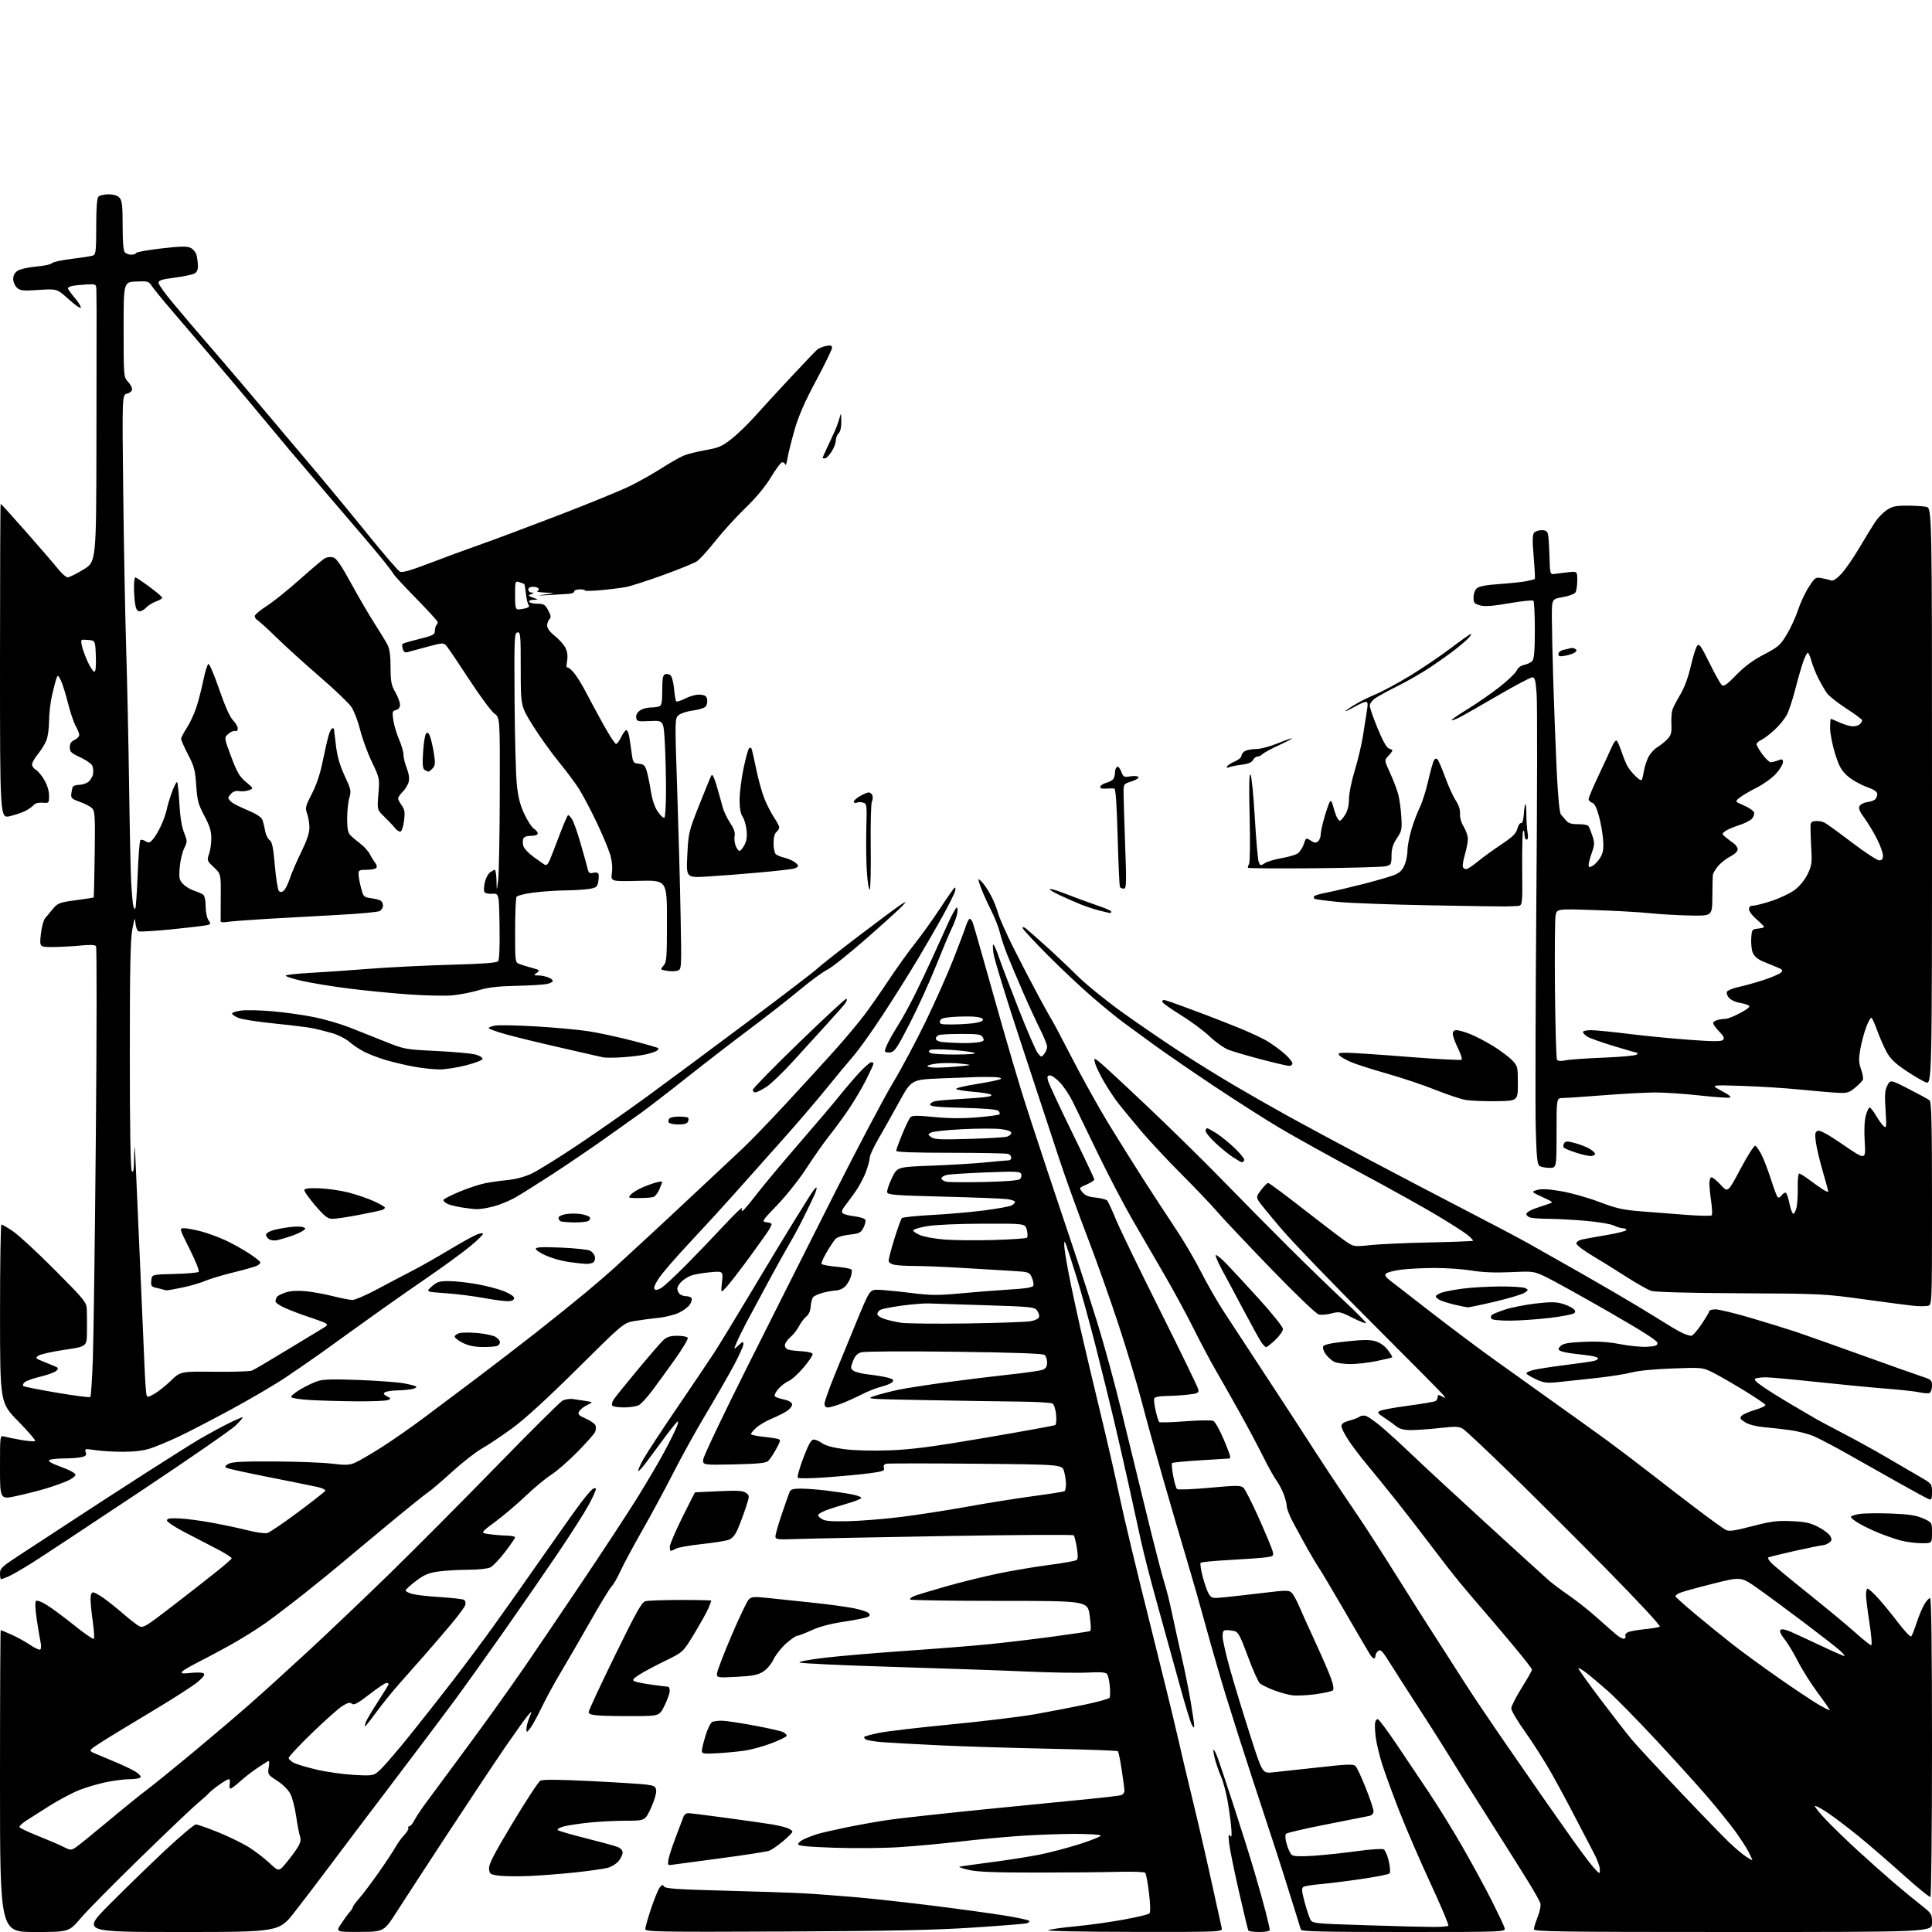 <?xml version="1.0" encoding="UTF-8" standalone="no"?>
<svg 
  version="1.1" 
  xmlns="http://www.w3.org/2000/svg" 
  xmlns:xlink="http://www.w3.org/1999/xlink" 
  xmlns:svg="http://www.w3.org/2000/svg"
  xmlns:rdf="http://www.w3.org/1999/02/22-rdf-syntax-ns#"
  xmlns:cc="http://creativecommons.org/ns#"
  xmlns:dc="http://purl.org/dc/elements/1.1/"
  viewBox="0 0 1024 1024"
  width="1024"
  height="1024"
>
<style>svg {background-color: white; }</style>"
<path stroke="none" fill="black" fill-rule="evenodd" d="M18.27,1024.00C0.00,1024.00 0.00,1024.00 0.00,944.00C0.00,900.00 0.17,864.00 0.38,864.00C0.58,864.00 3.17,865.08 6.13,866.40C9.08,867.72 13.51,870.17 15.96,871.83C18.41,873.50 20.82,874.61 21.31,874.31C21.80,874.01 21.91,872.35 21.54,870.63C21.18,868.91 20.26,863.45 19.50,858.50C18.68,853.11 18.49,849.13 19.03,848.58C19.58,848.02 21.90,848.88 24.92,850.76C27.66,852.46 34.21,857.32 39.48,861.56C44.75,865.80 49.36,868.97 49.73,868.61C50.09,868.24 49.85,864.22 49.20,859.67C48.54,855.12 48.00,849.73 48.00,847.70C48.00,845.26 48.46,844.00 49.35,844.00C50.09,844.00 52.68,845.42 55.10,847.15C57.52,848.88 62.20,852.63 65.50,855.49C68.80,858.35 72.52,861.23 73.77,861.89C75.86,863.00 77.30,862.13 91.27,851.35C99.65,844.89 110.10,836.73 114.50,833.20C118.90,829.68 122.64,826.43 122.80,825.99C122.97,825.55 119.59,823.37 115.30,821.14C111.01,818.92 103.22,814.88 98.00,812.17C92.78,809.47 88.50,806.63 88.50,805.88C88.50,804.82 90.01,804.57 95.00,804.79C98.58,804.94 106.45,805.98 112.50,807.10C118.55,808.22 127.06,810.03 131.42,811.13C135.78,812.23 140.37,812.87 141.63,812.56C142.89,812.24 150.18,807.30 157.84,801.58C165.50,795.86 172.05,790.73 172.38,790.19C172.73,789.63 170.92,788.73 168.25,788.13C165.64,787.55 154.05,785.20 142.50,782.92C130.95,780.64 120.87,778.43 120.09,778.01C118.99,777.41 119.21,776.94 121.09,775.87C122.95,774.81 128.55,774.52 145.50,774.61C157.60,774.66 171.32,775.19 175.98,775.77C182.96,776.64 185.10,776.57 187.98,775.36C189.92,774.56 196.22,770.90 202.00,767.24C207.78,763.58 217.90,756.53 224.50,751.58C231.10,746.63 243.74,737.15 252.59,730.50C261.43,723.85 275.80,712.80 284.52,705.95C293.23,699.10 304.89,689.71 310.43,685.09C315.97,680.46 322.76,674.61 325.52,672.09C328.28,669.56 336.14,662.33 343.00,656.00C349.86,649.67 362.45,637.94 370.98,629.92C379.52,621.91 389.61,612.46 393.40,608.92C397.20,605.39 407.55,594.69 416.40,585.14C425.26,575.59 437.00,562.75 442.50,556.61C448.00,550.47 455.07,542.03 458.21,537.85C461.35,533.68 467.15,525.37 471.10,519.38C475.05,513.40 481.30,504.68 485.00,500.00C488.69,495.32 494.72,486.90 498.39,481.29C502.07,475.67 505.47,470.83 505.94,470.53C506.42,470.24 506.56,471.01 506.24,472.25C505.93,473.49 503.21,479.00 500.20,484.50C497.19,490.00 491.10,500.57 486.67,508.00C482.24,515.42 473.91,528.70 468.16,537.50C462.41,546.30 455.33,556.24 452.42,559.58C449.51,562.93 442.89,570.91 437.72,577.31C432.54,583.72 421.76,596.28 413.75,605.23C405.74,614.18 394.76,626.50 389.35,632.61C383.93,638.72 373.43,650.20 366.00,658.12C358.57,666.04 351.03,674.73 349.24,677.45C347.15,680.60 346.32,682.72 346.94,683.34C347.55,683.95 348.91,683.64 350.70,682.49C352.24,681.49 358.00,676.13 363.51,670.59C369.02,665.04 378.12,655.55 383.74,649.50C389.36,643.45 393.67,639.36 393.31,640.41C392.88,641.69 393.03,642.10 393.78,641.64C394.39,641.26 397.86,637.11 401.48,632.41C405.11,627.72 415.17,615.69 423.84,605.69C432.51,595.68 442.13,584.35 445.20,580.50C448.28,576.65 453.01,571.14 455.71,568.25C458.41,565.36 461.16,563.00 461.81,563.00C462.46,563.00 462.99,563.34 462.97,563.75C462.96,564.16 461.25,567.92 459.17,572.09C457.09,576.26 452.99,583.24 450.05,587.59C447.11,591.94 442.38,598.42 439.52,602.00C436.67,605.58 431.29,613.23 427.56,619.00C423.82,624.79 416.91,633.53 412.14,638.49C403.80,647.17 403.60,647.50 406.25,647.81C407.76,647.99 408.98,648.44 408.96,648.82C408.95,649.19 408.38,650.45 407.71,651.61C407.05,652.76 402.45,659.25 397.50,666.03C392.55,672.80 387.04,679.96 385.25,681.92C382.01,685.50 382.01,685.50 382.66,679.59C383.31,673.68 383.31,673.68 376.22,674.34C372.32,674.71 367.86,675.48 366.31,676.07C364.77,676.65 362.49,678.08 361.25,679.24C360.01,680.40 359.00,682.08 359.00,682.97C359.00,683.87 359.54,685.14 360.20,685.80C360.86,686.46 362.41,687.00 363.64,687.00C364.87,687.00 366.17,687.47 366.53,688.04C366.88,688.62 366.48,690.14 365.64,691.43C364.79,692.72 362.17,694.68 359.80,695.80C357.44,696.92 352.57,698.12 349.00,698.48C345.43,698.84 339.80,699.58 336.50,700.14C330.50,701.15 330.50,701.15 306.00,725.44C289.83,741.47 278.05,752.24 271.34,757.11C265.76,761.18 258.56,765.98 255.34,767.79C252.13,769.61 245.00,775.19 239.50,780.19C234.00,785.20 228.35,790.02 226.95,790.90C225.56,791.78 215.99,799.48 205.71,808.00C195.42,816.52 184.19,825.88 180.75,828.80C177.31,831.71 168.73,838.69 161.67,844.30C154.61,849.91 145.20,857.09 140.75,860.26C136.30,863.42 127.90,868.66 122.08,871.89C116.26,875.12 108.27,879.38 104.32,881.36C100.38,883.33 96.82,885.48 96.42,886.13C95.88,887.01 97.07,887.15 101.09,886.68C104.07,886.34 107.10,886.43 107.83,886.88C108.81,887.50 108.04,888.67 104.83,891.43C102.45,893.47 91.72,900.37 81.00,906.77C70.28,913.17 58.17,920.53 54.11,923.13C46.72,927.86 46.72,927.86 50.61,929.49C52.75,930.39 57.65,932.45 61.50,934.06C65.35,935.68 69.98,937.90 71.80,939.01C73.61,940.12 74.83,941.47 74.49,942.02C74.16,942.56 71.64,943.00 68.90,943.00C66.16,943.00 60.48,943.71 56.27,944.58C52.07,945.45 45.67,947.32 42.06,948.75C38.45,950.17 31.45,953.87 26.50,956.97C21.55,960.07 15.82,963.71 13.76,965.05C11.71,966.40 10.16,967.90 10.31,968.40C10.47,968.89 14.85,970.98 20.05,973.04C25.25,975.10 31.30,977.70 33.50,978.82C37.23,980.72 37.67,980.75 40.00,979.25C41.38,978.36 49.02,972.18 57.00,965.52C64.97,958.85 74.42,951.19 78.00,948.50C81.58,945.81 92.38,937.06 102.00,929.07C111.62,921.07 125.12,909.60 132.00,903.57C138.88,897.54 153.27,884.48 164.00,874.55C174.72,864.62 193.84,846.41 206.50,834.07C219.15,821.73 244.39,796.36 262.60,777.69C280.80,759.01 296.77,743.14 298.10,742.40C299.42,741.67 301.96,741.28 303.75,741.54C305.54,741.79 308.66,742.26 310.69,742.58C314.38,743.16 314.38,743.16 311.15,744.73C309.37,745.59 307.48,747.10 306.95,748.10C306.13,749.62 306.68,750.21 310.50,751.90C312.99,753.00 315.30,754.62 315.64,755.50C315.98,756.39 315.86,757.97 315.38,759.03C314.90,760.08 310.68,764.84 306.00,769.59C301.32,774.35 295.06,779.80 292.07,781.72C289.08,783.64 283.01,788.68 278.57,792.92C274.13,797.16 266.90,803.31 262.50,806.57C254.50,812.50 254.50,812.50 259.50,813.16C262.25,813.53 266.41,813.86 268.75,813.91C271.09,813.96 273.00,814.37 273.00,814.83C273.00,815.28 270.61,818.77 267.69,822.58C264.77,826.38 261.28,830.06 259.94,830.74C258.53,831.45 253.49,831.99 248.00,832.01C242.78,832.02 235.66,832.45 232.18,832.95C227.12,833.69 224.77,834.69 220.43,837.97C217.44,840.22 215.00,842.48 215.00,842.99C215.00,843.50 216.69,844.35 218.75,844.88C220.81,845.41 227.50,846.15 233.60,846.52C239.71,846.89 245.27,847.55 245.96,847.97C246.67,848.42 246.95,849.59 246.59,850.71C246.25,851.79 242.94,856.28 239.24,860.70C235.53,865.11 229.19,872.50 225.15,877.11C221.11,881.73 215.04,888.60 211.65,892.39C208.27,896.19 202.90,902.82 199.72,907.14C196.55,911.47 193.75,915.00 193.50,915.00C193.25,915.00 193.45,913.95 193.93,912.67C194.42,911.39 197.33,906.49 200.41,901.77C203.48,897.05 206.00,892.92 206.00,892.60C206.00,892.27 205.46,892.00 204.79,892.00C204.13,892.00 200.05,894.74 195.74,898.08C189.56,902.87 187.60,903.92 186.52,903.02C185.46,902.14 184.28,902.44 181.33,904.32C179.22,905.66 171.99,912.11 165.25,918.64C158.51,925.18 153.00,931.07 153.00,931.74C153.00,932.40 154.24,933.58 155.75,934.35C157.26,935.12 162.78,936.75 168.00,937.98C173.22,939.21 182.14,940.45 187.81,940.75C198.12,941.29 198.12,941.29 202.13,937.40C204.34,935.25 211.21,927.20 217.41,919.50C223.60,911.80 233.70,898.98 239.85,891.00C246.01,883.02 255.75,869.98 261.49,862.00C267.23,854.02 278.99,837.38 287.63,825.00C296.26,812.62 305.37,799.80 307.88,796.50C310.38,793.20 313.12,789.97 313.97,789.32C314.83,788.65 315.65,788.55 315.84,789.08C316.02,789.59 314.27,793.50 311.95,797.76C309.62,802.02 302.08,813.83 295.18,824.00C288.29,834.17 275.38,852.85 266.49,865.50C257.61,878.15 246.20,894.12 241.13,901.00C236.06,907.88 221.02,927.85 207.71,945.38C194.39,962.92 179.22,982.99 174.00,989.99C168.78,996.99 160.76,1007.50 156.18,1013.36C147.87,1024.00 147.87,1024.00 95.70,1024.00C43.53,1024.00 43.53,1024.00 58.01,1009.40C65.98,1001.37 79.17,988.55 87.33,980.90C95.49,973.26 102.92,967.00 103.84,967.00C104.76,967.00 110.24,968.93 116.01,971.29C121.78,973.65 129.13,977.27 132.34,979.34C135.56,981.40 140.34,985.11 142.98,987.58C147.77,992.06 147.77,992.06 151.76,987.28C153.95,984.65 156.66,980.99 157.78,979.14C159.31,976.60 159.61,975.12 158.96,973.14C158.49,971.69 157.58,966.90 156.94,962.50C156.31,958.10 154.95,952.86 153.92,950.84C152.81,948.67 149.96,945.82 146.93,943.86C141.94,940.63 141.83,940.45 142.43,936.70C142.90,933.74 142.75,933.02 141.77,933.60C141.07,934.01 138.47,935.69 136.00,937.34C133.53,938.99 129.60,942.06 127.27,944.17C124.95,946.28 122.65,948.00 122.16,948.00C121.67,948.00 121.49,946.88 121.76,945.50C122.02,944.12 121.80,943.00 121.27,943.00C120.74,943.00 118.32,944.43 115.90,946.17C113.48,947.92 111.05,949.91 110.50,950.60C109.95,951.29 107.47,953.52 105.00,955.55C102.53,957.58 88.92,970.51 74.78,984.28C60.63,998.05 46.24,1012.62 42.80,1016.66C36.55,1024.00 36.55,1024.00 18.27,1024.00zM190.74,1023.94C177.97,1024.00 177.97,1024.00 180.74,1019.75C182.26,1017.41 184.29,1014.63 185.25,1013.56C186.21,1012.50 187.00,1011.26 187.00,1010.81C187.00,1010.37 188.50,1008.32 190.33,1006.25C192.16,1004.19 196.77,998.07 200.58,992.66C204.39,987.25 208.40,981.18 209.50,979.18C210.60,977.18 212.73,974.24 214.23,972.64C215.73,971.05 216.72,969.35 216.42,968.87C216.12,968.39 216.35,968.00 216.92,968.00C217.48,968.00 218.63,966.67 219.47,965.05C220.31,963.43 222.69,959.77 224.75,956.92C226.81,954.07 233.40,945.16 239.38,937.13C245.36,929.09 254.65,916.44 260.01,909.01C265.38,901.58 273.64,889.88 278.37,883.00C283.10,876.12 296.36,856.55 307.83,839.50C319.31,822.45 332.88,801.75 337.99,793.50C343.10,785.25 349.45,774.45 352.09,769.50C354.74,764.55 357.62,758.77 358.50,756.66C359.38,754.55 359.67,753.09 359.13,753.42C358.60,753.75 355.73,757.27 352.76,761.26C349.78,765.24 345.43,771.12 343.09,774.33C340.74,777.53 338.59,779.92 338.30,779.64C338.02,779.35 339.26,776.50 341.05,773.31C342.85,770.11 350.91,757.83 358.97,746.00C367.03,734.17 375.82,721.12 378.50,717.00C381.19,712.88 390.24,698.02 398.61,684.00C406.99,669.98 416.65,654.00 420.07,648.50C423.50,643.00 427.64,636.35 429.28,633.71C430.92,631.08 432.48,629.15 432.76,629.43C433.04,629.70 432.48,631.63 431.52,633.71C430.56,635.80 428.04,641.00 425.93,645.28C423.82,649.56 420.55,655.63 418.68,658.78C416.80,661.93 411.74,671.02 407.43,679.00C403.12,686.98 397.88,696.72 395.78,700.66C393.69,704.60 391.26,709.55 390.38,711.66C388.79,715.50 388.79,715.50 391.40,713.08C393.71,710.92 394.00,710.86 394.00,712.49C394.00,713.49 391.68,718.64 388.84,723.91C386.01,729.18 379.39,740.70 374.13,749.50C368.88,758.30 361.14,772.25 356.95,780.50C352.75,788.75 345.35,802.48 340.50,811.00C335.65,819.52 330.39,829.32 328.82,832.77C327.25,836.22 325.15,839.85 324.16,840.84C323.17,841.83 318.17,850.03 313.04,859.07C307.92,868.11 300.83,880.34 297.29,886.26C293.76,892.17 289.10,900.72 286.95,905.26C284.79,909.79 282.13,914.62 281.04,916.00C279.12,918.41 279.04,918.42 279.02,916.37C279.01,915.20 279.70,912.50 280.56,910.37C282.13,906.50 282.13,906.50 279.57,909.50C278.17,911.15 272.71,918.80 267.43,926.50C262.16,934.20 248.76,954.34 237.67,971.25C226.58,988.16 214.35,1006.92 210.50,1012.94C203.50,1023.88 203.50,1023.88 190.74,1023.94zM415.25,1023.74C348.70,1024.02 342.00,1023.90 342.00,1022.45C342.00,1021.57 343.38,1016.73 345.06,1011.68C346.74,1006.63 348.78,1001.60 349.60,1000.50C350.80,998.89 351.24,998.77 351.93,999.89C352.61,1000.99 359.10,1001.44 383.64,1002.08C400.62,1002.52 419.68,1003.16 426.00,1003.51C432.32,1003.85 444.93,1004.79 454.00,1005.59C463.07,1006.40 481.30,1008.41 494.50,1010.06C507.70,1011.71 524.35,1013.99 531.50,1015.12C538.65,1016.25 544.90,1017.56 545.39,1018.03C545.91,1018.52 545.26,1019.12 543.89,1019.43C542.58,1019.73 529.58,1020.75 515.00,1021.70C494.89,1023.01 470.85,1023.50 415.25,1023.74zM600.77,1023.94C572.95,1023.90 554.39,1023.52 555.65,1023.00C556.84,1022.53 563.36,1021.61 570.15,1020.98C576.94,1020.34 588.30,1018.76 595.39,1017.47C602.48,1016.18 608.70,1014.70 609.22,1014.18C609.81,1013.59 609.73,1009.54 609.00,1003.37C608.36,997.94 607.45,993.10 606.98,992.61C606.51,992.13 599.91,991.90 592.31,992.11C584.72,992.33 565.23,992.50 549.00,992.50C527.31,992.50 517.91,992.13 513.50,991.11C510.20,990.34 507.95,989.57 508.50,989.40C509.05,989.22 516.70,988.15 525.50,987.00C534.30,985.86 545.93,984.02 551.36,982.92C556.78,981.82 566.32,979.29 572.56,977.29C578.80,975.29 583.68,973.29 583.39,972.83C583.11,972.37 576.87,972.00 569.52,972.00C562.17,972.00 549.26,972.47 540.83,973.05C532.40,973.62 517.90,974.99 508.61,976.08C499.33,977.17 484.93,978.50 476.61,979.03C468.30,979.57 452.84,979.71 442.25,979.34C428.05,978.86 423.00,978.36 423.00,977.46C423.00,976.78 424.46,975.55 426.25,974.73C428.04,973.91 431.07,972.75 433.00,972.15C434.93,971.55 441.90,969.94 448.50,968.58C455.10,967.21 465.23,965.41 471.00,964.57C476.77,963.73 499.27,961.26 521.00,959.07C542.73,956.88 567.76,954.40 576.64,953.56C585.51,952.71 593.50,951.75 594.39,951.41C595.27,951.06 595.99,950.05 595.98,949.14C595.97,948.24 595.32,943.29 594.54,938.14C593.76,932.99 592.85,928.51 592.52,928.18C592.19,927.85 575.85,927.26 556.21,926.86C536.57,926.46 510.38,925.65 498.00,925.06C485.62,924.47 472.09,923.72 467.91,923.40C463.74,923.08 459.70,922.44 458.94,921.96C458.18,921.49 457.82,920.85 458.14,920.53C458.45,920.21 461.92,919.28 465.84,918.47C469.75,917.65 486.85,915.64 503.84,914.00C520.82,912.36 540.96,909.92 548.61,908.57C556.25,907.22 568.12,904.93 574.99,903.49C581.85,902.04 587.75,900.41 588.08,899.86C588.42,899.32 588.48,896.54 588.22,893.69C587.96,890.83 587.30,887.94 586.75,887.25C586.03,886.35 583.23,886.14 576.63,886.49C571.61,886.76 557.38,886.53 545.00,885.98C532.62,885.42 500.48,884.31 473.56,883.49C446.64,882.68 424.23,881.63 423.76,881.16C423.28,880.68 429.24,879.56 437.20,878.63C445.07,877.71 464.31,876.07 479.97,874.99C495.64,873.91 515.44,872.33 523.97,871.49C532.51,870.64 547.83,868.82 558.00,867.44C568.17,866.06 576.98,864.76 577.58,864.56C578.35,864.30 578.34,861.95 577.56,856.35C576.48,848.50 576.48,848.50 529.82,848.50C504.17,848.50 482.85,848.18 482.45,847.78C482.05,847.38 483.02,846.54 484.61,845.92C486.20,845.29 493.80,842.99 501.50,840.80C509.20,838.61 521.62,835.55 529.09,834.00C536.57,832.45 548.72,830.40 556.09,829.45C563.47,828.49 569.99,827.33 570.60,826.86C571.37,826.26 571.41,824.30 570.74,820.25C570.21,817.09 569.47,814.16 569.09,813.75C568.70,813.33 538.72,813.50 502.45,814.11C466.18,814.73 430.76,815.43 423.75,815.67C411.83,816.09 411.00,815.99 411.00,814.25C411.00,813.23 412.53,807.92 414.39,802.45C416.26,796.98 418.11,791.71 418.50,790.75C419.05,789.40 420.40,789.00 424.38,789.00C427.23,789.00 433.37,789.46 438.03,790.02C442.69,790.58 448.87,791.52 451.76,792.10C454.66,792.67 456.78,793.55 456.47,794.04C456.17,794.54 452.68,795.88 448.71,797.02C444.74,798.17 440.15,799.61 438.50,800.22C436.85,800.83 434.93,801.77 434.23,802.31C433.25,803.06 433.47,803.65 435.23,804.89C437.06,806.19 439.80,806.45 449.39,806.27C455.92,806.14 468.52,805.14 477.39,804.04C486.25,802.94 502.05,800.49 512.50,798.60C522.95,796.70 538.68,794.19 547.46,793.01C556.24,791.83 563.77,790.64 564.21,790.37C564.64,790.10 565.00,788.45 564.99,786.69C564.99,784.94 564.53,781.86 563.98,779.86C562.97,776.23 562.97,776.23 517.23,775.81C492.08,775.58 470.70,775.59 469.72,775.82C468.55,776.10 468.13,776.85 468.51,778.02C468.99,779.56 468.00,779.92 460.78,780.87C456.23,781.47 446.01,782.43 438.08,783.01C430.15,783.59 423.30,783.70 422.86,783.26C422.43,782.83 423.74,778.09 425.78,772.74C428.57,765.44 429.95,763.00 431.29,763.00C432.28,763.00 434.30,763.88 435.79,764.96C437.55,766.23 441.66,767.33 447.50,768.09C452.97,768.80 462.38,769.04 471.50,768.70C483.47,768.25 493.77,766.90 522.43,762.02C542.19,758.65 558.78,755.63 559.30,755.32C559.81,755.00 560.01,752.50 559.75,749.76C559.49,747.03 558.65,744.39 557.89,743.91C557.12,743.43 549.30,742.96 540.50,742.88C531.70,742.79 509.65,742.45 491.50,742.11C458.50,741.50 458.50,741.50 463.90,739.76C466.87,738.80 472.49,737.36 476.40,736.55C480.30,735.75 491.82,733.96 502.00,732.59C512.17,731.22 527.25,729.37 535.50,728.49C543.75,727.61 551.51,726.47 552.75,725.97C554.35,725.31 555.00,724.21 555.00,722.14C555.00,720.55 554.40,718.75 553.67,718.14C552.77,717.40 537.43,716.85 505.92,716.45C479.72,716.11 458.20,716.24 456.52,716.75C454.34,717.39 453.14,718.67 452.08,721.45C450.76,724.92 450.78,725.37 452.38,726.54C453.35,727.24 456.92,728.12 460.32,728.49C463.72,728.86 468.22,729.60 470.32,730.14C473.34,730.91 473.92,731.40 473.04,732.45C472.44,733.18 469.82,734.30 467.22,734.94C464.62,735.59 459.97,737.42 456.87,739.01C453.78,740.61 448.83,742.83 445.87,743.96C442.92,745.08 439.71,746.00 438.75,746.00C437.67,746.00 437.00,745.24 437.00,744.02C437.00,742.93 439.42,736.07 442.38,728.77C445.34,721.47 450.74,708.30 454.39,699.50C461.02,683.50 461.02,683.50 465.76,683.63C468.37,683.70 476.03,684.45 482.79,685.29C493.45,686.62 496.99,686.65 509.29,685.50C517.11,684.77 528.82,683.85 535.33,683.46C543.81,682.95 547.31,682.37 547.68,681.40C547.96,680.66 547.60,678.73 546.89,677.11C545.61,674.22 545.38,674.14 536.54,673.61C531.57,673.31 519.62,672.60 510.00,672.02C500.38,671.45 489.07,670.98 484.87,670.99C480.68,671.00 475.84,670.72 474.12,670.38C472.13,669.98 471.00,669.15 471.00,668.09C471.00,667.17 472.39,661.94 474.09,656.46C475.79,650.98 477.55,646.11 478.01,645.63C478.46,645.15 485.74,644.40 494.17,643.95C502.60,643.51 515.09,642.41 521.92,641.51C528.75,640.62 535.16,639.45 536.17,638.91C537.18,638.37 538.00,637.52 538.00,637.03C538.00,636.53 536.09,635.87 533.75,635.55C531.41,635.24 516.23,634.65 500.01,634.24C474.03,633.59 470.49,633.31 470.21,631.88C470.04,631.00 471.17,627.62 472.72,624.38C475.54,618.50 475.54,618.50 493.71,617.83C503.70,617.46 516.71,616.67 522.61,616.08C528.52,615.49 533.94,615.00 534.67,615.00C535.40,615.00 536.00,614.37 536.00,613.61C536.00,612.84 535.29,611.94 534.42,611.61C533.55,611.27 519.82,611.00 503.92,611.00C484.88,611.00 475.00,610.65 475.00,609.98C475.00,609.41 476.42,605.48 478.17,601.23C479.91,596.98 481.85,592.92 482.49,592.21C483.42,591.18 485.91,591.15 495.09,592.04C502.80,592.80 510.18,592.86 517.77,592.23C523.96,591.73 529.33,591.01 529.70,590.64C530.06,590.27 529.84,589.44 529.19,588.79C528.42,588.02 522.05,587.47 510.51,587.18C497.07,586.85 493.00,586.45 493.00,585.45C493.00,584.74 494.24,583.92 495.75,583.62C497.26,583.32 503.23,582.81 509.00,582.50C514.77,582.18 521.06,581.67 522.97,581.37C525.40,580.99 526.00,580.59 524.97,580.05C524.16,579.62 519.92,578.98 515.55,578.63C511.17,578.28 507.23,577.63 506.79,577.19C506.35,576.75 511.28,575.56 517.75,574.54C524.21,573.52 529.93,572.30 530.45,571.84C530.98,571.37 529.45,570.94 526.95,570.87C524.50,570.79 520.70,570.78 518.50,570.83C516.30,570.89 507.43,571.22 498.79,571.57C483.08,572.21 483.08,572.21 476.68,583.85C473.17,590.26 468.20,599.09 465.65,603.48C463.09,607.86 461.00,612.37 461.00,613.49C461.00,614.61 460.10,618.00 459.00,621.01C457.89,624.03 455.40,628.75 453.45,631.50C451.51,634.25 448.94,637.74 447.76,639.25C446.29,641.13 445.93,642.33 446.63,643.03C447.19,643.59 450.02,644.33 452.92,644.68C455.81,645.02 458.40,645.87 458.66,646.56C458.93,647.25 458.46,649.15 457.62,650.78C456.26,653.39 455.41,653.81 450.17,654.40C446.52,654.81 443.66,655.73 442.72,656.79C441.89,657.73 439.80,660.89 438.08,663.82C436.37,666.75 435.19,669.49 435.45,669.92C435.72,670.35 439.20,671.01 443.20,671.38C447.19,671.75 450.81,672.41 451.24,672.84C451.67,673.27 451.49,675.17 450.83,677.05C450.18,678.93 448.71,681.25 447.57,682.20C446.43,683.15 444.46,683.95 443.19,683.97C441.92,683.99 438.90,684.50 436.47,685.11C434.05,685.72 431.57,686.81 430.98,687.53C430.38,688.24 429.79,690.48 429.66,692.50C429.51,694.83 428.66,696.78 427.32,697.83C426.16,698.75 424.45,701.03 423.50,702.90C422.56,704.77 420.49,707.40 418.90,708.74C417.30,710.08 416.00,712.03 416.00,713.07C416.00,714.21 416.89,715.16 418.25,715.47C419.49,715.75 422.71,716.09 425.42,716.24C428.13,716.38 430.51,717.00 430.71,717.61C430.91,718.22 428.77,721.44 425.95,724.77C423.14,728.10 419.51,731.37 417.90,732.04C416.28,732.71 413.82,734.62 412.42,736.27C411.03,737.93 410.26,739.66 410.71,740.11C411.16,740.56 413.32,741.31 415.51,741.76C417.90,742.26 419.61,743.23 419.80,744.19C419.97,745.07 418.84,746.66 417.30,747.72C415.76,748.78 412.02,750.67 409.00,751.93C405.98,753.18 402.26,755.37 400.75,756.79C399.24,758.21 398.00,759.70 398.00,760.09C398.00,760.48 400.81,761.11 404.25,761.47C407.69,761.84 411.30,762.37 412.27,762.65C413.89,763.11 413.82,763.57 411.37,768.05C409.91,770.75 407.98,773.60 407.10,774.38C405.89,775.46 401.49,775.89 389.00,776.16C372.50,776.50 372.50,776.50 372.71,773.57C372.83,771.95 383.31,749.90 396.01,724.57C408.70,699.23 429.31,658.25 441.82,633.50C454.32,608.75 468.34,582.20 472.96,574.50C477.59,566.80 485.52,551.95 490.58,541.50C495.64,531.05 502.25,516.20 505.27,508.50C508.30,500.80 511.31,492.81 511.96,490.75C512.62,488.69 513.52,487.00 513.97,487.00C514.42,487.00 515.10,487.79 515.48,488.75C515.86,489.71 518.32,498.15 520.94,507.50C523.56,516.85 528.27,533.50 531.41,544.50C534.56,555.50 538.93,570.35 541.13,577.50C543.32,584.65 549.77,604.45 555.46,621.50C561.15,638.55 567.85,658.58 570.35,666.00C572.84,673.42 577.84,688.95 581.44,700.50C585.04,712.05 590.88,733.42 594.42,748.00C597.96,762.58 604.06,787.55 607.98,803.50C611.89,819.45 615.97,835.20 617.04,838.50C618.12,841.80 620.08,849.67 621.40,856.00C622.72,862.33 625.01,872.67 626.49,879.00C627.96,885.33 630.03,895.59 631.08,901.82C632.14,908.04 632.98,913.89 632.96,914.82C632.93,916.01 632.54,915.77 631.61,914.00C630.89,912.62 627.95,902.95 625.09,892.50C622.22,882.05 616.99,863.15 613.46,850.50C609.93,837.85 605.94,822.33 604.59,816.00C603.24,809.67 600.33,796.40 598.13,786.50C595.93,776.60 592.48,761.52 590.47,753.00C588.46,744.48 584.16,727.06 580.92,714.31C577.68,701.55 573.02,684.68 570.58,676.81C568.13,668.94 565.68,661.38 565.13,660.00C564.13,657.50 564.13,657.50 564.07,660.00C564.04,661.38 565.10,668.12 566.43,675.00C567.76,681.88 570.65,695.38 572.85,705.00C575.05,714.62 579.79,734.65 583.39,749.50C586.98,764.35 591.56,784.37 593.56,793.99C595.56,803.60 602.56,832.82 609.12,858.92C615.67,885.02 622.34,912.25 623.95,919.43C625.56,926.62 629.18,941.95 632.00,953.50C634.82,965.05 639.34,984.62 642.05,997.00C644.76,1009.38 647.22,1020.51 647.51,1021.75C648.04,1024.00 648.04,1024.00 600.77,1023.94zM667.56,1024.00C664.57,1024.00 661.91,1023.66 661.67,1023.25C661.42,1022.84 659.16,1013.50 656.65,1002.50C654.14,991.50 651.81,980.02 651.47,977.00C650.99,972.76 651.11,971.84 651.99,973.00C652.87,974.15 652.98,972.86 652.47,967.50C652.10,963.65 651.17,957.18 650.39,953.13C649.62,949.08 648.17,943.90 647.18,941.63C646.18,939.36 644.77,935.35 644.05,932.72C643.32,930.09 642.95,927.72 643.23,927.44C643.51,927.16 644.65,929.54 645.78,932.72C646.90,935.90 650.76,947.50 654.34,958.50C657.93,969.50 662.66,984.58 664.85,992.00C667.04,999.42 669.77,1009.17 670.92,1013.67C672.06,1018.16 673.00,1022.32 673.00,1022.92C673.00,1023.56 670.80,1024.00 667.56,1024.00zM744.04,1024.00C701.66,1024.00 689.84,1023.73 689.50,1022.75C689.26,1022.06 687.05,1014.98 684.59,1007.00C682.13,999.02 678.27,986.88 676.02,980.00C673.76,973.12 668.15,956.02 663.55,942.00C658.94,927.98 652.70,908.40 649.67,898.50C646.64,888.60 641.83,871.95 638.98,861.50C636.13,851.05 631.63,835.30 628.98,826.50C626.32,817.70 620.79,798.80 616.67,784.50C612.55,770.20 607.35,751.43 605.11,742.78C602.88,734.14 597.38,715.91 592.91,702.28C588.44,688.65 580.71,666.92 575.73,654.00C570.76,641.08 564.13,622.62 560.99,613.00C557.86,603.38 548.95,576.36 541.21,552.97C533.46,529.57 526.85,507.97 526.50,504.97C526.06,501.10 526.18,499.96 526.89,501.08C527.45,501.95 528.64,504.87 529.53,507.58C530.42,510.29 534.99,522.29 539.68,534.26C544.37,546.23 549.06,557.03 550.10,558.26C551.97,560.46 552.02,560.47 553.50,558.56C554.32,557.49 555.00,555.79 555.00,554.78C555.00,553.78 553.37,549.72 551.39,545.77C549.40,541.83 545.31,532.95 542.30,526.05C539.29,519.15 535.51,510.18 533.89,506.12C532.27,502.07 530.49,496.71 529.94,494.21C529.38,491.72 527.32,486.49 525.36,482.59C523.40,478.69 520.99,473.36 520.00,470.75C519.00,468.14 518.41,466.00 518.69,466.00C518.96,466.00 520.05,467.01 521.11,468.25C522.18,469.49 524.12,472.53 525.42,475.02C526.73,477.50 528.34,481.55 529.00,484.02C529.66,486.48 533.36,494.80 537.22,502.50C541.08,510.20 547.17,521.90 550.75,528.50C554.33,535.10 557.59,540.95 558.00,541.50C558.40,542.05 563.14,551.02 568.52,561.44C573.89,571.85 582.44,587.17 587.50,595.48C592.57,603.78 600.89,617.09 605.99,625.04C611.10,632.99 618.82,644.81 623.16,651.31C627.49,657.80 633.52,668.06 636.55,674.10C639.58,680.14 645.05,689.68 648.71,695.29C652.36,700.91 662.60,716.52 671.45,730.00C680.30,743.48 689.78,758.02 692.52,762.32C695.26,766.62 700.68,774.94 704.57,780.82C708.45,786.69 715.15,796.67 719.45,803.00C723.76,809.33 732.89,823.50 739.76,834.50C746.63,845.50 756.62,861.25 761.97,869.50C767.31,877.75 774.10,888.33 777.05,893.00C779.99,897.67 789.70,912.08 798.61,925.00C807.52,937.92 816.32,950.62 818.16,953.22C820.00,955.81 825.84,964.13 831.16,971.72C836.47,979.30 842.41,987.30 844.36,989.50C847.88,993.46 847.92,993.47 847.96,990.85C847.98,989.39 846.59,985.57 844.86,982.35C843.14,979.13 838.84,970.88 835.30,964.00C831.77,957.12 825.96,946.33 822.39,940.00C818.82,933.67 812.55,923.80 808.45,918.06C804.35,912.31 801.00,906.66 801.00,905.50C801.00,904.34 803.48,899.45 806.50,894.63C809.52,889.82 812.00,885.46 812.00,884.95C812.00,884.44 807.14,878.23 801.19,871.14C795.24,864.05 788.07,855.60 785.25,852.37C782.42,849.14 777.32,843.12 773.91,839.00C770.50,834.88 763.65,826.10 758.69,819.50C753.73,812.90 745.38,802.10 740.13,795.50C734.88,788.90 727.94,780.35 724.71,776.50C721.48,772.65 717.07,766.86 714.92,763.64C712.76,760.41 711.00,756.94 711.00,755.92C711.00,754.60 712.19,753.76 715.25,752.94C717.59,752.32 720.04,751.36 720.70,750.82C721.36,750.28 722.85,750.13 724.00,750.50C725.15,750.87 728.68,753.32 731.84,755.95C735.00,758.58 742.52,765.43 748.54,771.19C754.57,776.94 772.55,793.58 788.50,808.16C804.45,822.75 819.08,836.05 821.00,837.72C822.92,839.40 827.79,843.03 831.81,845.80C835.84,848.57 842.36,853.74 846.31,857.29C850.27,860.83 854.95,864.95 856.73,866.44C858.51,867.93 860.43,868.85 861.00,868.50C861.57,868.15 861.79,867.47 861.49,866.98C861.19,866.50 861.74,865.68 862.72,865.16C863.70,864.65 867.68,863.91 871.58,863.53C875.47,863.15 879.14,862.53 879.73,862.16C880.36,861.78 868.25,848.75 851.16,831.40C834.85,814.85 811.75,791.83 799.84,780.24C787.92,768.64 777.02,758.41 775.62,757.48C773.35,756.00 771.91,755.93 762.99,756.90C757.45,757.51 750.58,757.99 747.71,757.98C743.99,757.96 741.79,757.38 740.00,755.93C738.62,754.81 735.74,752.74 733.58,751.33C730.15,749.08 729.88,748.64 731.42,747.79C732.38,747.25 739.15,746.01 746.46,745.04C753.76,744.07 760.25,742.96 760.87,742.58C761.49,742.20 762.00,741.22 762.00,740.41C762.00,739.19 762.39,739.14 764.25,740.13C766.37,741.26 766.42,741.22 765.01,739.41C764.19,738.36 747.08,721.08 726.98,701.00C706.88,680.92 685.50,658.73 679.47,651.68C673.44,644.63 667.87,637.83 667.10,636.56C665.82,634.47 665.95,633.93 668.47,630.63C669.99,628.63 671.66,627.00 672.17,627.00C672.69,627.00 681.07,633.22 690.80,640.81C700.54,648.41 710.52,656.03 713.00,657.74C717.50,660.85 717.50,660.85 726.50,659.91C731.45,659.40 745.58,658.76 757.90,658.51C770.21,658.25 780.47,657.86 780.69,657.64C780.91,657.43 779.76,656.14 778.15,654.78C776.54,653.42 769.20,648.70 761.86,644.30C754.51,639.89 735.90,629.54 720.50,621.29C705.10,613.05 686.20,602.56 678.50,597.99C670.80,593.42 655.05,583.38 643.50,575.68C631.95,567.98 617.55,558.08 611.50,553.67C605.45,549.27 598.07,543.87 595.10,541.68C592.12,539.49 584.95,533.64 579.17,528.67C573.38,523.70 562.65,513.62 555.32,506.26C547.99,498.91 542.00,492.42 542.00,491.83C542.00,491.18 542.69,491.30 543.75,492.13C544.71,492.88 549.33,496.93 554.00,501.12C558.67,505.32 566.33,512.54 571.00,517.18C575.67,521.81 586.48,530.58 595.00,536.67C603.52,542.76 617.02,552.00 625.00,557.19C632.98,562.39 646.02,570.49 654.00,575.18C661.98,579.88 675.02,587.32 683.00,591.72C690.98,596.12 709.65,606.17 724.50,614.05C739.35,621.93 762.52,634.07 776.00,641.03C789.48,647.98 804.77,656.06 810.00,658.98C815.23,661.91 827.83,669.04 838.00,674.83C848.17,680.62 861.45,688.36 867.50,692.02C873.55,695.68 880.98,700.23 884.00,702.13C887.02,704.03 890.76,706.13 892.30,706.79C893.84,707.46 895.69,708.00 896.41,708.00C897.14,708.00 899.59,705.23 901.87,701.84C904.14,698.46 906.00,695.31 906.00,694.84C906.00,694.38 907.49,694.00 909.31,694.00C911.14,694.00 919.57,696.05 928.06,698.55C936.55,701.05 947.33,704.38 952.00,705.94C956.67,707.51 972.42,713.09 987.00,718.35C1001.58,723.61 1015.86,728.68 1018.75,729.61C1023.66,731.19 1024.00,731.52 1024.00,734.54C1024.00,736.38 1023.40,738.02 1022.62,738.32C1021.86,738.61 1019.50,738.45 1017.37,737.96C1015.24,737.48 1007.20,736.59 999.50,735.99C991.80,735.39 975.24,733.79 962.71,732.45C950.18,731.10 938.18,730.00 936.04,730.00C933.91,730.00 931.45,730.27 930.57,730.61C929.39,731.07 930.31,732.15 934.24,734.88C937.13,736.90 944.00,741.19 949.50,744.42C955.00,747.65 960.85,751.08 962.50,752.04C964.15,752.99 970.83,756.56 977.35,759.96C983.87,763.35 993.99,768.95 999.85,772.39C1005.71,775.83 1013.54,780.40 1017.25,782.53C1023.97,786.40 1024.00,786.43 1024.00,790.81C1024.00,794.59 1023.75,795.12 1022.25,794.54C1021.29,794.17 1014.42,790.46 1007.00,786.28C999.58,782.11 987.42,775.25 980.00,771.05C972.58,766.85 964.16,762.41 961.30,761.20C958.44,759.98 952.82,758.54 948.80,758.00C944.79,757.45 938.54,756.75 934.91,756.44C930.99,756.10 927.01,755.08 925.07,753.90C922.43,752.29 922.04,751.65 923.01,750.49C923.66,749.70 926.85,748.27 930.11,747.31C933.36,746.34 935.88,745.14 935.72,744.65C935.55,744.15 930.71,740.85 924.96,737.32C919.21,733.78 911.81,729.51 908.52,727.81C902.53,724.73 902.53,724.73 886.52,725.31C877.14,725.64 868.22,726.50 865.00,727.39C861.98,728.22 853.42,729.57 846.00,730.39C838.58,731.21 829.42,732.20 825.66,732.57C819.73,733.16 818.15,732.95 813.91,730.96C811.21,729.69 809.00,728.30 809.00,727.87C809.00,727.43 810.69,726.64 812.75,726.11C814.81,725.58 822.35,724.42 829.50,723.52C836.65,722.63 843.51,721.65 844.75,721.34C845.99,721.03 847.00,720.42 847.00,719.98C847.00,719.54 845.31,718.92 843.25,718.62C841.19,718.31 836.98,717.78 833.90,717.43C830.83,717.09 827.68,716.42 826.90,715.94C825.73,715.21 825.77,714.80 827.20,713.37C828.51,712.06 831.30,711.57 839.42,711.21C846.89,710.88 852.48,711.23 858.72,712.44C863.55,713.37 869.98,713.99 873.00,713.82C877.39,713.56 878.50,713.16 878.50,711.80C878.50,710.61 870.36,705.43 852.00,694.90C837.42,686.54 822.64,678.36 819.15,676.71C812.90,673.76 812.60,673.72 800.68,674.27C792.51,674.65 785.77,674.38 780.03,673.43C775.34,672.66 766.55,672.04 760.50,672.05C754.45,672.06 746.41,672.46 742.63,672.95C738.86,673.44 735.26,674.36 734.63,675.01C733.78,675.89 734.35,676.84 736.94,678.84C738.84,680.30 748.52,687.80 758.45,695.50C768.38,703.20 782.81,714.04 790.51,719.58C798.20,725.12 812.83,735.58 823.00,742.82C833.17,750.06 846.17,759.38 851.87,763.54C857.57,767.70 868.15,775.72 875.37,781.36C882.59,787.01 893.90,795.70 900.50,800.68C907.10,805.66 913.48,810.24 914.68,810.86C916.44,811.78 919.17,811.40 928.68,808.92C938.72,806.31 941.85,805.90 949.50,806.24C956.80,806.56 959.48,807.14 963.71,809.32C966.58,810.79 969.45,812.97 970.09,814.17C971.05,815.97 970.94,816.57 969.44,817.67C968.44,818.40 966.97,819.00 966.19,819.00C965.40,819.00 958.64,820.37 951.18,822.04C943.71,823.71 937.39,825.28 937.14,825.53C936.88,825.78 937.54,826.96 938.59,828.14C939.64,829.33 948.38,836.60 958.00,844.29C967.62,851.98 978.95,861.36 983.16,865.14C987.37,868.91 991.24,872.00 991.76,872.00C992.29,872.00 991.90,866.93 990.86,860.25C989.86,853.79 989.02,847.04 989.02,845.25C989.01,843.46 989.39,842.00 989.86,842.00C990.34,842.00 992.72,844.14 995.15,846.75C997.58,849.36 1002.42,855.25 1005.90,859.84C1009.38,864.42 1012.57,867.80 1012.99,867.34C1013.41,866.88 1014.71,863.58 1015.88,860.00C1017.05,856.42 1018.90,852.04 1019.99,850.25C1021.08,848.46 1022.43,847.00 1022.99,847.00C1023.66,847.00 1024.00,873.22 1024.00,925.94C1024.00,969.36 1023.62,1005.11 1023.17,1005.40C1022.71,1005.68 1016.07,1000.27 1008.42,993.38C1000.76,986.49 990.15,977.33 984.83,973.02C979.52,968.71 972.41,963.31 969.04,961.03C965.67,958.74 962.51,957.01 962.01,957.18C961.52,957.36 964.13,960.67 967.81,964.54C971.49,968.41 979.23,975.89 985.00,981.17C990.77,986.45 999.14,993.88 1003.60,997.70C1008.05,1001.51 1014.46,1006.80 1017.85,1009.46C1023.87,1014.20 1024.00,1014.39 1024.00,1019.15C1024.00,1024.00 1024.00,1024.00 918.50,1024.00C826.58,1024.00 813.00,1023.81 813.00,1022.54C813.00,1021.73 813.91,1018.76 815.03,1015.92C816.23,1012.88 816.79,1009.90 816.39,1008.66C816.02,1007.50 812.93,1002.04 809.52,996.53C806.10,991.01 798.16,978.40 791.87,968.50C785.57,958.60 779.02,948.25 777.30,945.50C775.58,942.75 771.12,935.55 767.38,929.50C763.65,923.45 756.29,911.89 751.04,903.82C745.79,895.75 739.35,885.69 736.72,881.47C732.71,875.05 731.70,874.01 730.47,875.03C729.66,875.70 729.00,876.86 729.00,877.62C729.00,878.38 728.66,879.00 728.24,879.00C727.82,879.00 726.83,877.99 726.04,876.75C725.25,875.51 719.30,865.35 712.82,854.17C706.33,842.99 700.18,832.64 699.15,831.17C698.12,829.70 695.30,824.98 692.89,820.68C690.47,816.37 687.04,810.09 685.25,806.71C683.46,803.33 682.00,799.55 682.00,798.30C682.00,797.06 681.24,794.12 680.32,791.77C679.40,789.42 677.65,786.15 676.43,784.50C675.21,782.85 672.09,777.23 669.49,772.00C666.89,766.77 661.38,756.42 657.24,749.00C653.11,741.58 647.38,731.45 644.50,726.50C641.62,721.55 636.24,711.42 632.54,704.00C628.84,696.58 621.88,683.75 617.08,675.50C612.28,667.25 604.66,654.13 600.15,646.34C595.63,638.54 587.41,622.79 581.88,611.34C576.36,599.88 570.41,587.62 568.67,584.10C566.93,580.59 563.88,575.97 561.90,573.85C559.93,571.73 557.52,570.00 556.55,570.00C555.13,570.00 554.91,570.53 555.46,572.75C555.83,574.26 561.51,586.46 568.07,599.86C574.63,613.26 580.00,624.64 580.00,625.15C580.00,625.66 578.16,626.86 575.91,627.82C571.82,629.56 571.82,629.56 573.72,631.91C575.14,633.65 576.95,634.39 580.80,634.75C583.64,635.03 586.38,635.76 586.89,636.38C587.40,636.99 589.49,641.55 591.53,646.50C593.58,651.45 604.15,673.28 615.03,695.00C625.90,716.73 634.96,735.40 635.15,736.50C635.45,738.24 634.79,738.58 630.00,739.15C626.98,739.51 621.73,739.85 618.33,739.90C614.37,739.96 612.01,740.45 611.74,741.25C611.51,741.94 611.86,744.88 612.54,747.80C613.21,750.71 614.04,753.37 614.38,753.71C614.72,754.06 620.97,753.88 628.25,753.31C635.54,752.75 642.23,752.66 643.12,753.11C644.00,753.56 646.37,757.73 648.37,762.39C650.36,767.04 652.00,771.33 652.00,771.92C652.00,772.52 651.89,773.01 651.75,773.03C651.61,773.04 644.82,773.46 636.65,773.96C628.48,774.46 621.54,775.13 621.22,775.45C620.91,775.76 621.17,778.79 621.80,782.18C622.43,785.57 623.33,788.73 623.80,789.20C624.28,789.68 631.93,789.39 641.03,788.56C655.52,787.23 657.60,787.23 659.05,788.54C659.95,789.36 663.65,796.66 667.28,804.76C670.90,812.87 674.16,820.70 674.52,822.18C675.14,824.71 674.95,824.88 670.84,825.44C668.45,825.76 659.87,826.38 651.78,826.82C643.68,827.25 636.75,827.92 636.37,828.29C636.00,828.67 636.49,832.02 637.47,835.74C638.45,839.46 639.91,843.57 640.73,844.88C642.13,847.11 642.60,847.22 648.86,846.60C652.51,846.25 661.70,845.21 669.28,844.30C681.84,842.79 683.21,842.78 684.64,844.22C685.51,845.08 687.24,848.20 688.49,851.15C689.73,854.09 693.66,862.80 697.22,870.50C700.77,878.20 704.52,886.86 705.54,889.75C706.71,893.05 707.04,895.35 706.45,895.93C705.93,896.44 701.73,897.37 697.12,897.99C692.51,898.62 686.88,898.85 684.62,898.50C682.35,898.16 678.02,896.93 675.00,895.78C671.98,894.62 668.74,893.03 667.80,892.23C666.87,891.43 663.99,885.02 661.41,877.97C657.75,867.95 656.27,865.04 654.61,864.59C653.45,864.28 651.49,864.02 650.25,864.01C648.36,864.00 648.00,864.54 648.00,867.36C648.00,869.21 649.83,877.20 652.06,885.11C654.29,893.03 659.04,908.59 662.61,919.70C669.10,939.89 669.10,939.89 674.30,939.41C677.16,939.14 687.97,937.97 698.31,936.81C714.44,935.00 717.32,934.90 718.49,936.10C719.24,936.87 721.69,942.12 723.93,947.77C726.17,953.42 728.00,958.92 728.00,960.00C728.00,961.22 727.15,962.16 725.75,962.47C724.51,962.75 714.31,964.77 703.07,966.97C691.84,969.16 682.21,971.39 681.68,971.92C681.05,972.55 681.16,974.50 681.98,977.43C682.68,979.92 683.88,982.48 684.64,983.12C685.62,983.93 689.10,984.07 696.39,983.58C702.09,983.19 712.42,982.10 719.35,981.13C726.35,980.16 732.59,979.75 733.40,980.20C734.20,980.65 735.42,983.51 736.10,986.54C736.85,989.89 736.97,992.43 736.42,992.98C735.91,993.48 729.16,994.81 721.41,995.94C713.66,997.07 703.91,998.29 699.74,998.64C695.58,998.99 691.58,999.64 690.86,1000.09C689.80,1000.74 689.89,1002.18 691.35,1007.70C692.35,1011.44 693.69,1015.62 694.34,1017.00C695.52,1019.50 695.52,1019.50 724.01,1020.42C739.68,1020.92 755.76,1021.33 759.76,1021.33C763.75,1021.33 767.30,1021.03 767.66,1020.68C768.01,1020.32 763.77,1010.23 758.22,998.26C752.67,986.29 745.23,969.08 741.69,960.00C738.14,950.92 734.05,939.71 732.58,935.08C731.12,930.45 729.60,924.15 729.20,921.08C728.80,918.01 728.63,914.46 728.81,913.19C729.00,911.92 729.68,911.04 730.33,911.23C730.97,911.42 735.33,917.25 740.00,924.20C744.67,931.15 752.48,942.77 757.34,950.03C762.20,957.28 770.34,970.48 775.42,979.36C780.50,988.24 787.38,1000.90 790.70,1007.50C794.02,1014.10 797.06,1020.51 797.44,1021.75C798.13,1024.00 798.13,1024.00 744.04,1024.00zM280.50,994.32C274.45,994.57 267.25,994.49 264.50,994.14C259.84,993.54 259.48,993.29 259.21,990.50C258.98,988.15 261.70,982.87 271.73,966.17C278.78,954.43 285.37,944.37 286.38,943.81C287.63,943.11 295.95,943.17 312.85,944.00C326.41,944.67 339.75,945.51 342.50,945.86C346.93,946.43 347.53,946.79 347.80,949.07C347.96,950.49 346.71,954.65 345.01,958.32C341.92,965.00 341.92,965.00 331.71,965.02C326.09,965.03 317.26,965.48 312.07,966.03C306.88,966.57 300.86,967.50 298.69,968.08C296.52,968.67 295.14,969.52 295.62,969.98C296.11,970.43 302.80,972.38 310.50,974.31C318.20,976.24 325.74,978.30 327.25,978.89C328.90,979.53 330.00,980.70 330.00,981.84C330.00,982.88 329.08,984.91 327.95,986.34C326.82,987.78 324.20,989.41 322.12,989.97C320.05,990.53 312.31,991.63 304.93,992.42C297.54,993.21 286.55,994.06 280.50,994.32zM356.14,988.38C353.99,988.73 353.82,988.48 354.29,985.62C354.57,983.89 356.35,978.43 358.25,973.49C360.15,968.54 361.98,963.71 362.32,962.75C362.66,961.79 363.74,961.00 364.72,961.00C365.70,961.01 374.82,962.14 385.00,963.52C395.18,964.91 405.98,966.44 409.00,966.94C412.02,967.43 415.74,968.31 417.25,968.89C418.76,969.47 420.00,970.34 420.00,970.82C420.00,971.30 417.78,973.56 415.08,975.84C412.37,978.12 409.05,980.41 407.70,980.93C406.35,981.44 394.73,983.24 381.87,984.93C369.02,986.62 357.44,988.17 356.14,988.38zM928.77,986.00C928.92,986.00 928.08,984.09 926.90,981.75C925.72,979.41 922.45,974.35 919.63,970.51C916.81,966.66 910.47,958.78 905.54,953.01C900.61,947.23 888.26,933.56 878.10,922.63C867.93,911.71 856.21,899.78 852.06,896.12C847.90,892.46 842.80,888.18 840.72,886.59C838.65,885.01 836.76,883.91 836.53,884.13C836.31,884.36 841.55,891.74 848.18,900.52C854.81,909.31 862.31,918.98 864.85,922.00C867.39,925.02 878.85,937.40 890.32,949.50C901.80,961.60 913.73,973.90 916.84,976.84C919.95,979.78 923.85,983.04 925.50,984.09C927.15,985.14 928.62,985.99 928.77,986.00zM379.75,929.29C372.89,929.65 372.00,929.50 372.00,927.96C372.00,927.00 372.90,923.29 374.01,919.71C375.11,916.13 376.72,912.94 377.59,912.60C378.46,912.27 380.67,912.00 382.52,912.00C384.36,912.00 392.02,913.14 399.55,914.53C407.08,915.92 414.08,917.51 415.12,918.06C416.15,918.62 417.00,919.47 417.00,919.96C417.00,920.45 413.44,922.23 409.09,923.90C404.74,925.58 398.11,927.39 394.34,927.92C390.58,928.45 384.01,929.07 379.75,929.29zM336.50,909.57C329.35,909.62 320.91,909.48 317.75,909.27C313.53,909.00 312.00,908.51 312.00,907.43C312.00,906.62 318.23,893.22 325.85,877.64C337.26,854.30 340.11,849.20 342.10,848.67C343.42,848.32 351.81,848.02 360.75,848.01C369.69,848.01 377.00,848.17 377.00,848.38C377.00,848.59 376.33,850.35 375.52,852.30C374.71,854.25 371.34,860.30 368.05,865.75C362.06,875.67 362.06,875.67 352.64,880.25C347.45,882.78 341.29,886.05 338.94,887.54C335.74,889.56 335.03,890.43 336.09,891.03C336.87,891.47 341.03,892.31 345.33,892.91C349.63,893.51 353.56,894.00 354.07,894.00C354.58,894.00 354.99,895.01 354.97,896.25C354.95,897.49 353.71,900.98 352.22,904.00C349.50,909.50 349.50,909.50 336.50,909.57zM969.82,906.44C969.99,906.31 967.17,902.22 963.54,897.35C959.91,892.48 955.17,884.97 952.99,880.66C950.81,876.35 947.61,871.03 945.88,868.85C943.84,866.28 943.07,864.53 943.70,863.90C944.33,863.27 946.23,863.61 949.09,864.85C951.51,865.90 958.85,869.30 965.40,872.40C971.94,875.50 977.45,877.89 977.64,877.70C977.82,877.51 976.75,876.22 975.24,874.83C973.73,873.44 965.08,866.70 956.00,859.85C946.92,853.00 935.73,844.75 931.12,841.52C922.75,835.66 922.75,835.66 907.63,839.46C899.31,841.55 891.50,843.73 890.26,844.29C889.02,844.86 888.00,845.64 888.00,846.02C888.00,846.41 892.84,850.76 898.75,855.68C904.66,860.61 913.55,867.82 918.50,871.70C923.45,875.58 934.48,883.62 943.00,889.57C951.52,895.52 960.98,901.80 964.00,903.54C967.02,905.27 969.64,906.58 969.82,906.44zM390.45,888.75C380.26,889.27 380.00,889.23 380.00,887.14C380.00,885.96 383.41,877.00 387.57,867.24C391.73,857.49 395.90,848.73 396.82,847.78C398.29,846.28 399.54,846.18 407.00,846.96C411.68,847.45 422.44,848.58 430.93,849.48C439.42,850.37 449.25,851.71 452.78,852.45C456.31,853.19 459.71,854.31 460.34,854.94C461.20,855.80 461.13,856.30 460.09,856.95C459.32,857.42 453.70,858.56 447.60,859.48C440.26,860.58 434.35,862.14 430.14,864.07C426.64,865.68 423.21,867.00 422.53,867.00C421.84,867.00 419.23,868.81 416.72,871.01C414.22,873.22 411.20,877.03 410.01,879.47C408.76,882.06 406.40,884.82 404.38,886.07C401.62,887.78 398.77,888.33 390.45,888.75zM0.53,837.00C0.24,837.00 0.00,835.64 0.00,833.97C0.00,831.21 1.02,830.29 11.75,823.32C18.21,819.12 30.47,811.11 39.00,805.50C47.53,799.90 64.62,788.81 77.00,780.86C89.38,772.91 102.65,764.57 106.50,762.32C110.35,760.08 116.81,756.58 120.85,754.56C124.90,752.53 128.37,751.04 128.58,751.25C128.79,751.46 127.06,753.46 124.73,755.70C122.40,757.94 99.58,773.70 74.00,790.73C48.42,807.76 23.05,824.51 17.62,827.95C12.19,831.39 6.24,834.84 4.40,835.60C2.57,836.37 0.82,837.00 0.53,837.00zM355.57,822.00C355.25,822.00 355.00,821.01 355.00,819.81C355.00,818.60 357.98,811.63 361.61,804.31C365.25,796.99 368.29,790.98 368.36,790.96C368.44,790.94 374.12,790.68 381.00,790.37C391.06,789.92 393.88,790.10 395.43,791.28C397.34,792.72 397.34,792.83 395.26,799.12C394.11,802.63 392.24,807.64 391.11,810.26C389.70,813.54 388.19,815.36 386.28,816.10C384.75,816.69 378.32,817.72 372.00,818.39C365.68,819.06 359.52,820.14 358.32,820.80C357.11,821.46 355.88,822.00 355.57,822.00zM1018.25,817.93C1015.09,817.90 1010.17,817.24 1007.33,816.48C1004.49,815.71 999.37,813.95 995.94,812.56C992.52,811.16 987.76,808.88 985.36,807.47C982.96,806.07 981.00,804.51 981.00,804.02C981.00,803.53 983.08,802.81 985.61,802.43C988.15,802.05 995.69,801.95 1002.36,802.21C1011.79,802.57 1015.56,803.15 1019.25,804.78C1024.00,806.89 1024.00,806.89 1024.00,812.44C1024.00,818.00 1024.00,818.00 1018.25,817.93zM8.75,792.91C0.00,794.80 0.00,794.80 0.00,777.78C0.00,760.77 0.00,760.77 2.25,761.39C3.49,761.74 7.52,762.55 11.22,763.21C14.91,763.86 18.23,764.10 18.60,763.74C18.96,763.37 14.93,758.67 9.64,753.29C0.03,743.50 0.03,743.50 0.02,696.25C0.01,670.26 0.34,649.00 0.76,649.00C1.18,649.00 3.96,650.64 6.92,652.63C9.89,654.63 19.87,663.86 29.09,673.14C45.21,689.37 45.86,690.18 46.02,694.26C46.11,696.59 46.14,701.92 46.09,706.09C46.00,713.68 46.00,713.68 34.04,715.45C27.46,716.43 21.27,717.82 20.29,718.55C18.65,719.76 18.85,720.01 22.50,721.47C24.70,722.35 27.59,723.53 28.91,724.09C31.00,724.97 31.13,725.29 29.89,726.53C29.11,727.32 25.32,728.71 21.48,729.63C17.64,730.54 13.85,731.89 13.06,732.62C12.27,733.35 11.91,734.25 12.27,734.60C12.63,734.96 20.65,736.56 30.10,738.16C39.54,739.76 47.55,740.79 47.89,740.45C48.22,740.11 48.82,731.21 49.20,720.67C49.59,710.13 50.31,656.73 50.80,602.00C51.29,547.27 51.33,502.03 50.89,501.46C50.38,500.78 47.54,500.67 42.80,501.14C38.78,501.55 32.22,501.90 28.22,501.94C20.94,502.00 20.94,502.00 21.63,495.33C22.00,491.66 23.03,487.77 23.91,486.69C24.78,485.60 26.71,483.29 28.19,481.55C30.65,478.65 31.67,478.27 40.15,477.14C45.25,476.46 49.53,475.80 49.65,475.68C49.78,475.56 50.02,465.25 50.19,452.78C50.47,432.56 50.32,429.91 48.81,428.39C47.88,427.46 44.96,425.93 42.31,425.00C38.20,423.56 37.54,422.96 37.76,420.91C37.91,419.58 38.23,417.94 38.48,417.25C38.73,416.56 40.20,416.00 41.75,416.00C43.29,416.00 45.50,415.34 46.66,414.53C47.81,413.72 48.99,411.81 49.29,410.29C49.58,408.77 49.37,406.69 48.82,405.67C48.28,404.65 45.39,402.70 42.41,401.33C37.76,399.20 37.00,398.46 37.00,396.09C37.00,394.11 37.71,393.00 39.50,392.18C40.87,391.56 42.00,390.38 42.00,389.58C42.00,388.77 41.15,386.63 40.12,384.81C39.08,382.99 37.22,377.45 35.98,372.50C34.74,367.55 33.04,362.15 32.21,360.51C30.82,357.75 30.64,357.67 29.93,359.51C29.51,360.60 28.46,364.65 27.58,368.50C26.71,372.35 26.00,378.55 26.00,382.28C26.00,386.01 25.34,390.65 24.53,392.59C23.72,394.52 21.69,397.76 20.03,399.78C18.36,401.80 17.00,404.24 17.00,405.19C17.00,406.15 17.89,407.40 18.97,407.98C20.05,408.56 22.08,410.98 23.47,413.36C25.04,416.04 26.00,419.20 26.00,421.70C26.00,425.67 25.96,425.72 22.55,425.45C20.44,425.28 18.62,425.75 17.87,426.65C17.20,427.47 15.26,428.86 13.57,429.74C11.88,430.62 8.14,431.90 5.25,432.58C0.00,433.82 0.00,433.82 0.00,350.41C0.00,304.53 0.16,267.00 0.35,267.00C0.54,267.00 6.74,273.86 14.13,282.25C21.52,290.64 29.09,299.41 30.95,301.75C32.81,304.09 35.02,306.00 35.86,306.00C36.69,306.00 40.44,304.15 44.19,301.89C51.00,297.77 51.00,297.77 51.11,234.64C51.17,199.91 51.21,168.35 51.19,164.50C51.17,160.65 51.12,155.93 51.08,154.00C51.00,150.50 51.00,150.50 45.75,150.79C42.86,150.94 39.49,151.29 38.25,151.56C37.01,151.82 36.00,152.40 36.00,152.84C36.00,153.28 37.61,155.52 39.58,157.82C41.55,160.13 43.01,162.48 42.81,163.06C42.62,163.64 39.71,161.62 36.35,158.57C30.23,153.04 30.23,153.04 20.61,153.67C12.19,154.22 10.74,154.08 9.00,152.50C7.90,151.50 7.00,149.42 7.00,147.87C7.00,145.99 7.81,144.52 9.40,143.47C10.72,142.61 15.11,141.62 19.15,141.29C23.19,140.95 26.95,140.15 27.50,139.51C28.05,138.86 32.83,137.82 38.12,137.19C43.41,136.56 48.47,135.76 49.37,135.41C50.77,134.87 51.00,132.76 51.00,120.09C51.00,110.00 51.38,105.02 52.20,104.20C52.86,103.54 55.27,103.00 57.55,103.00C60.29,103.00 62.25,103.62 63.35,104.83C64.71,106.33 65.00,108.96 65.00,119.63C65.00,128.38 65.39,132.99 66.20,133.80C66.86,134.46 68.40,135.00 69.62,135.00C70.84,135.00 71.98,134.59 72.17,134.09C72.35,133.59 78.35,132.50 85.50,131.68C95.52,130.53 99.06,130.45 100.96,131.34C102.31,131.98 103.73,133.62 104.11,135.00C104.49,136.38 104.85,138.95 104.90,140.71C104.97,142.97 104.40,144.25 103.00,145.00C101.90,145.59 97.17,146.57 92.50,147.17C85.78,148.04 84.00,148.61 84.01,149.88C84.01,150.77 87.42,155.55 91.59,160.50C95.75,165.45 99.91,170.40 100.84,171.50C101.77,172.60 108.15,180.03 115.03,188.00C121.91,195.97 132.03,207.87 137.52,214.43C143.01,220.99 154.59,234.71 163.25,244.93C171.91,255.14 185.99,272.16 194.54,282.74C203.09,293.32 210.89,302.41 211.88,302.93C213.21,303.65 217.30,302.49 228.08,298.36C236.01,295.32 247.64,291.04 253.93,288.85C260.21,286.66 278.88,279.68 295.43,273.33C311.97,266.99 329.44,259.83 334.26,257.43C339.08,255.02 346.52,250.81 350.81,248.06C355.09,245.32 360.28,242.36 362.33,241.50C364.39,240.65 369.65,239.32 374.01,238.56C380.89,237.36 382.72,236.56 387.73,232.63C390.90,230.13 396.42,224.80 400.00,220.79C403.57,216.78 412.17,207.42 419.10,199.99C426.03,192.56 432.38,185.93 433.20,185.25C434.02,184.57 436.11,183.73 437.85,183.38C440.33,182.88 441.00,183.09 441.00,184.34C441.00,185.22 437.20,193.04 432.55,201.72C426.43,213.15 423.27,220.40 421.09,228.00C419.44,233.78 417.77,240.52 417.37,243.00C416.98,245.47 416.48,246.93 416.25,246.25C416.02,245.56 415.28,245.00 414.61,245.00C413.93,245.00 411.29,248.49 408.74,252.75C405.73,257.78 400.95,263.56 395.09,269.24C390.13,274.04 382.91,281.97 379.06,286.85C375.21,291.74 370.82,296.54 369.32,297.53C367.81,298.52 359.81,301.78 351.54,304.77C343.27,307.77 334.48,310.61 332.00,311.09C329.52,311.57 323.56,312.33 318.75,312.78C313.94,313.23 310.00,313.30 310.00,312.94C310.00,312.58 308.69,312.33 307.09,312.39C305.48,312.45 304.25,312.95 304.34,313.50C304.43,314.05 303.15,314.61 301.50,314.74C299.85,314.88 295.12,315.17 291.00,315.39C284.53,315.74 284.26,315.70 289.00,315.06C294.50,314.33 294.50,314.33 289.00,314.08C285.98,313.95 284.07,313.61 284.76,313.34C285.45,313.06 285.76,312.42 285.45,311.91C285.14,311.41 283.78,311.00 282.44,311.00C280.94,311.00 280.00,311.58 280.00,312.50C280.00,313.32 280.79,314.03 281.75,314.07C283.25,314.13 283.22,314.25 281.53,314.91C279.74,315.61 279.84,315.79 282.53,316.76C285.50,317.84 285.50,317.84 282.69,317.92C281.09,317.97 280.15,318.43 280.50,319.00C280.84,319.55 282.82,320.00 284.90,320.00C288.20,320.00 288.93,320.45 290.56,323.48C292.03,326.22 292.17,327.23 291.22,328.18C290.55,328.85 290.00,330.40 290.00,331.62C290.00,333.01 291.50,335.02 294.03,337.02C296.25,338.78 298.77,341.59 299.63,343.26C300.73,345.37 301.01,347.55 300.56,350.36C300.20,352.60 300.20,354.14 300.55,353.78C300.90,353.43 302.44,354.57 303.97,356.32C305.49,358.07 308.37,362.65 310.36,366.50C312.35,370.35 316.57,378.18 319.74,383.90C322.91,389.62 325.95,394.30 326.50,394.29C327.05,394.28 328.29,392.64 329.26,390.64C330.22,388.64 331.44,387.00 331.96,387.00C332.48,387.00 333.16,388.46 333.47,390.25C333.78,392.04 334.37,395.98 334.78,399.00C335.48,404.23 335.67,404.51 338.62,404.80C341.23,405.06 341.89,405.69 342.81,408.80C343.41,410.84 344.40,415.65 345.00,419.50C345.71,424.00 347.02,427.83 348.67,430.23C350.09,432.29 351.64,433.72 352.12,433.42C352.61,433.13 353.00,426.50 353.00,418.69C352.99,410.89 352.70,399.40 352.34,393.16C351.68,381.83 351.68,381.83 344.59,382.16C337.97,382.48 337.48,382.36 337.19,380.35C337.00,379.00 337.74,377.60 339.17,376.60C340.42,375.72 342.88,375.00 344.64,375.00C346.40,375.00 348.55,374.73 349.42,374.39C350.68,373.91 351.00,372.17 351.00,365.86C351.00,359.71 351.34,357.81 352.51,357.36C353.34,357.04 354.63,357.28 355.37,357.90C356.12,358.51 356.97,361.75 357.27,365.09C357.58,368.43 358.09,371.43 358.42,371.75C358.75,372.08 361.03,371.34 363.50,370.11C366.15,368.78 369.30,368.00 371.24,368.19C373.77,368.43 374.57,369.02 374.83,370.81C375.01,372.07 374.64,373.73 374.01,374.49C373.38,375.25 370.40,376.18 367.39,376.56C364.39,376.93 360.97,378.02 359.79,378.97C357.66,380.70 357.66,380.70 358.91,418.10C359.60,438.67 360.42,468.61 360.72,484.64C361.27,513.78 361.27,513.78 359.05,514.48C357.83,514.87 355.25,514.89 353.32,514.53C349.85,513.88 349.83,513.84 351.65,511.83C353.33,509.98 353.50,507.79 353.50,488.15C353.50,466.50 353.50,466.50 338.60,466.86C323.70,467.22 323.70,467.22 324.32,462.69C324.72,459.77 324.38,456.26 323.36,452.83C322.49,449.90 319.21,442.10 316.06,435.50C312.91,428.90 308.71,420.97 306.72,417.88C304.73,414.79 299.86,408.29 295.88,403.42C291.91,398.56 285.81,390.00 282.33,384.41C276.00,374.23 276.00,374.23 276.00,354.54C276.00,336.33 275.87,334.88 274.25,335.20C272.62,335.52 272.52,337.92 272.73,370.90C272.85,390.35 273.39,410.49 273.92,415.66C274.63,422.64 275.66,426.70 277.93,431.51C279.61,435.06 281.89,438.54 282.99,439.23C284.10,439.92 285.00,441.05 285.00,441.74C285.00,442.52 283.64,443.00 281.47,443.00C279.25,443.00 277.72,443.56 277.36,444.50C277.04,445.33 277.04,447.04 277.36,448.31C277.68,449.58 280.06,452.17 282.65,454.06C285.25,455.95 287.96,457.86 288.68,458.30C289.59,458.85 290.42,458.08 291.41,455.80C292.19,453.98 294.55,447.90 296.66,442.27C298.77,436.65 300.79,432.04 301.13,432.02C301.48,432.01 302.43,433.01 303.23,434.25C304.03,435.49 306.05,441.23 307.72,447.00C309.39,452.77 311.06,458.78 311.42,460.35C311.98,462.73 312.47,463.10 314.44,462.60C315.88,462.24 316.95,462.49 317.21,463.26C317.44,463.94 317.37,465.85 317.05,467.50C316.55,470.16 315.98,470.58 311.99,471.18C309.52,471.55 303.89,471.89 299.47,471.93C295.06,471.97 287.64,472.48 283.00,473.06C278.35,473.64 274.20,474.66 273.79,475.31C273.37,475.96 273.02,484.05 273.02,493.27C273.00,509.74 273.04,510.06 275.25,510.92C276.49,511.40 279.51,512.34 281.97,513.00C286.12,514.13 286.30,514.31 284.53,515.61C282.72,516.93 282.75,517.00 285.24,517.00C286.69,517.00 289.02,517.44 290.43,517.98C291.85,518.51 293.00,519.38 293.00,519.90C293.00,520.42 291.58,521.15 289.84,521.54C288.10,521.92 280.79,522.36 273.59,522.51C263.88,522.72 258.72,523.33 253.60,524.87C249.81,526.01 243.51,527.22 239.60,527.57C235.70,527.91 225.30,527.68 216.50,527.05C207.70,526.43 193.53,525.04 185.00,523.96C176.47,522.89 165.33,521.07 160.24,519.93C155.14,518.79 151.19,517.50 151.45,517.08C151.71,516.66 157.45,516.02 164.21,515.66C170.97,515.30 185.05,514.33 195.50,513.50C205.95,512.68 225.42,511.71 238.76,511.34C255.95,510.87 263.32,510.32 264.03,509.46C264.66,508.71 264.94,501.55 264.77,490.87C264.50,473.50 264.50,473.50 260.84,473.71C258.55,473.84 256.99,473.42 256.67,472.58C256.39,471.84 256.53,469.58 256.99,467.55C257.45,465.51 258.65,463.22 259.66,462.46C260.67,461.69 261.84,461.05 262.25,461.03C262.66,461.01 263.07,463.59 263.15,466.75C263.29,472.50 263.29,472.50 264.04,466.50C264.45,463.20 264.83,442.47 264.89,420.44C265.00,380.38 265.00,380.38 262.01,378.16C260.36,376.95 254.53,369.10 249.06,360.72C243.58,352.35 238.22,344.38 237.14,343.00C235.18,340.50 235.18,340.50 226.84,342.71C222.25,343.92 217.53,345.20 216.35,345.55C214.71,346.03 214.03,345.67 213.51,344.02C213.13,342.82 213.05,341.62 213.33,341.34C213.61,341.06 215.34,340.45 217.17,339.99C219.00,339.52 222.75,338.55 225.50,337.82C229.55,336.75 230.50,336.09 230.50,334.34C230.50,333.15 230.84,331.84 231.25,331.42C231.66,331.01 232.00,330.25 232.00,329.75C232.00,329.24 226.96,323.70 220.79,317.42C214.63,311.15 209.15,305.23 208.61,304.27C208.07,303.31 205.62,300.04 203.16,297.01C200.70,293.98 196.38,288.80 193.55,285.50C190.72,282.20 181.87,271.85 173.88,262.50C165.89,253.15 156.70,242.35 153.44,238.50C150.19,234.65 142.87,225.88 137.18,219.00C131.49,212.12 121.14,199.80 114.17,191.62C107.20,183.43 97.18,171.71 91.91,165.57C86.63,159.44 81.51,153.18 80.52,151.66C78.81,149.06 78.36,148.93 72.11,149.21C65.50,149.50 65.50,149.50 65.52,174.69C65.53,199.36 65.58,199.92 67.77,202.25C69.00,203.56 70.00,205.38 70.00,206.30C70.00,207.26 68.89,208.24 67.36,208.62C64.72,209.29 64.72,209.29 65.31,260.89C65.64,289.28 66.34,326.68 66.88,344.00C67.42,361.32 68.12,394.40 68.44,417.50C68.76,440.60 69.26,463.55 69.56,468.50C69.86,473.45 70.33,478.57 70.60,479.87C70.87,481.17 71.36,481.97 71.69,481.65C72.01,481.32 72.59,473.17 72.97,463.53C73.35,453.89 73.99,445.68 74.38,445.29C74.77,444.90 76.00,445.14 77.10,445.83C78.83,446.91 79.39,446.77 81.11,444.79C82.22,443.53 84.15,440.25 85.41,437.50C86.67,434.75 88.00,430.96 88.36,429.08C88.72,427.19 89.98,423.02 91.15,419.80C92.33,416.58 93.56,414.22 93.89,414.56C94.22,414.89 94.75,419.96 95.07,425.83C95.44,432.74 96.31,438.16 97.52,441.21C99.35,445.79 99.35,446.04 97.58,449.71C96.58,451.80 95.52,456.33 95.24,459.79C94.78,465.36 94.98,466.35 97.01,468.51C98.26,469.85 100.92,471.46 102.90,472.10C104.88,472.74 107.06,473.71 107.75,474.25C108.46,474.82 109.00,477.47 109.00,480.40C109.00,483.34 109.64,486.47 110.48,487.67C111.85,489.63 111.79,489.83 109.69,490.36C108.44,490.68 100.09,491.66 91.14,492.55C82.18,493.43 74.25,493.92 73.49,493.64C72.74,493.35 71.98,491.40 71.81,489.31C71.52,485.90 71.34,486.24 70.14,492.50C69.10,497.89 68.80,513.26 68.80,559.17C68.81,599.51 69.16,619.43 69.88,620.67C70.69,622.06 70.98,620.11 71.12,612.50C71.26,604.78 71.48,606.71 72.09,621.00C72.53,631.17 73.58,655.25 74.44,674.50C75.29,693.75 76.25,715.80 76.57,723.50C76.88,731.20 77.36,738.26 77.62,739.19C78.05,740.73 78.42,740.69 81.80,738.78C83.83,737.63 87.79,734.47 90.60,731.78C95.69,726.87 95.69,726.87 113.60,727.06C123.44,727.17 132.40,726.89 133.50,726.45C134.60,726.02 142.25,721.53 150.50,716.49C158.75,711.45 167.47,706.17 169.87,704.76C173.75,702.49 174.03,702.09 172.37,701.23C171.34,700.70 167.35,699.23 163.51,697.97C159.66,696.71 154.15,694.63 151.26,693.35C148.37,692.07 146.01,690.46 146.02,689.76C146.02,689.07 146.36,688.00 146.77,687.39C147.17,686.79 149.26,685.72 151.41,685.02C153.93,684.19 157.66,683.96 161.95,684.36C165.60,684.70 172.12,685.88 176.45,686.99C180.78,688.09 185.45,689.00 186.82,689.00C188.20,689.00 194.09,686.45 199.91,683.33C205.74,680.21 214.11,675.80 218.53,673.53C222.94,671.25 231.57,666.37 237.71,662.68C243.84,658.98 250.47,655.28 252.43,654.46C254.45,653.62 256.00,653.40 256.00,653.96C256.00,654.51 252.96,657.46 249.25,660.53C245.54,663.59 236.20,670.44 228.50,675.75C220.80,681.05 209.55,688.90 203.50,693.18C197.45,697.47 189.12,703.43 185.00,706.43C180.88,709.44 173.90,714.46 169.50,717.59C165.10,720.72 156.94,726.34 151.37,730.08C145.79,733.83 132.74,741.48 122.37,747.10C111.99,752.72 99.45,759.21 94.50,761.53C89.55,763.85 83.03,766.58 80.00,767.60C76.31,768.84 71.54,769.46 65.50,769.47C60.55,769.49 53.86,769.10 50.64,768.62C45.05,767.78 44.81,767.83 45.42,769.74C45.94,771.38 45.49,771.85 42.90,772.37C41.17,772.72 36.99,773.01 33.62,773.02C30.26,773.02 26.90,773.41 26.16,773.88C25.24,774.46 27.20,775.60 32.41,777.50C36.94,779.15 40.00,780.83 40.00,781.67C40.00,782.44 37.95,783.95 35.45,785.02C32.94,786.10 27.88,787.88 24.20,788.99C20.51,790.10 13.56,791.86 8.75,792.91zM330.81,745.96C327.68,745.98 324.83,745.53 324.47,744.96C324.12,744.38 324.49,742.92 325.30,741.71C326.11,740.49 331.81,733.42 337.97,726.00C344.13,718.58 350.29,711.49 351.64,710.25C353.50,708.56 355.33,708.00 359.00,708.00C361.68,708.00 364.17,708.46 364.52,709.03C364.87,709.59 361.88,714.65 357.88,720.28C353.89,725.90 348.42,733.42 345.74,737.00C343.05,740.58 339.87,744.05 338.68,744.71C337.48,745.38 333.94,745.95 330.81,745.96zM189.00,742.74C181.03,742.67 170.04,742.36 164.58,742.06C159.12,741.75 154.51,741.04 154.33,740.49C154.14,739.93 156.36,738.07 159.25,736.37C162.14,734.66 166.27,732.69 168.44,731.99C171.38,731.04 176.90,730.90 190.39,731.43C200.31,731.82 210.91,732.61 213.96,733.17C217.01,733.73 219.95,734.47 220.49,734.80C221.03,735.14 220.36,735.73 218.99,736.11C217.62,736.49 214.03,736.85 211.00,736.92C207.97,736.98 204.88,737.43 204.11,737.91C203.02,738.60 203.23,739.05 205.09,740.05C207.36,741.26 207.38,741.34 205.48,742.09C204.39,742.51 196.97,742.80 189.00,742.74zM715.64,722.99C712.26,722.98 708.42,722.41 707.10,721.74C705.77,721.06 703.80,719.30 702.71,717.83C701.62,716.36 700.98,714.50 701.28,713.71C701.68,712.66 705.11,711.90 713.52,711.00C722.48,710.03 726.09,710.01 729.07,710.90C731.47,711.62 733.96,713.40 735.61,715.56C737.08,717.48 738.10,719.22 737.89,719.42C737.68,719.62 733.96,720.50 729.64,721.39C725.32,722.28 719.02,722.99 715.64,722.99zM255.67,713.94C251.46,713.90 248.15,713.20 245.25,711.74C242.91,710.57 241.00,709.07 241.00,708.41C241.00,707.75 242.18,706.92 243.62,706.56C245.06,706.20 249.45,706.20 253.37,706.56C257.29,706.92 261.51,707.86 262.75,708.63C263.99,709.41 265.00,710.66 265.00,711.42C265.00,712.17 264.29,713.06 263.42,713.39C262.55,713.73 259.06,713.97 255.67,713.94zM671.07,714.00C670.61,714.00 669.41,712.76 668.41,711.25C667.42,709.74 663.14,701.98 658.91,694.00C654.69,686.02 649.56,676.43 647.51,672.68C645.47,668.94 644.07,665.59 644.41,665.25C644.75,664.91 647.39,667.08 650.27,670.07C653.16,673.06 661.02,681.57 667.76,689.00C674.49,696.42 680.00,703.36 680.00,704.40C680.00,705.45 678.18,708.04 675.96,710.15C673.73,712.27 671.54,714.00 671.07,714.00zM512.50,701.46C529.00,701.22 544.30,700.68 546.49,700.25C548.79,699.80 550.60,698.83 550.77,697.97C550.93,697.14 550.42,695.60 549.65,694.54C548.35,692.76 546.23,692.55 522.37,691.80C508.14,691.36 494.48,690.93 492.00,690.85C489.52,690.78 483.23,691.29 478.00,692.00C472.77,692.71 467.71,693.69 466.75,694.18C465.79,694.67 465.00,695.69 465.00,696.46C465.00,697.22 466.64,698.39 468.65,699.05C470.66,699.71 474.60,700.62 477.40,701.07C480.21,701.52 496.00,701.70 512.50,701.46zM724.00,701.28C723.73,701.57 720.47,700.27 716.77,698.40C710.45,695.20 709.78,695.07 705.71,696.15C703.33,696.79 700.28,697.03 698.94,696.69C697.54,696.34 686.73,685.97 673.50,672.29C660.85,659.20 648.02,645.61 645.00,642.08C641.98,638.55 633.40,629.55 625.94,622.08C618.49,614.61 608.81,604.24 604.44,599.02C600.07,593.81 594.88,587.51 592.91,585.02C590.93,582.54 587.47,577.32 585.22,573.44C582.97,569.56 580.81,565.10 580.42,563.53C579.71,560.71 579.73,560.70 582.04,562.32C583.33,563.22 594.74,573.75 607.40,585.73C620.06,597.70 638.07,615.38 647.42,625.00C656.77,634.62 672.55,650.60 682.50,660.50C692.44,670.40 705.96,683.51 712.54,689.63C719.12,695.75 724.27,700.99 724.00,701.28zM800.31,699.97C794.74,699.99 790.85,699.57 790.45,698.91C790.08,698.31 790.16,697.45 790.64,696.99C791.11,696.53 794.20,695.26 797.50,694.16C800.80,693.06 808.00,691.61 813.50,690.94C820.97,690.03 824.52,690.01 827.53,690.84C829.75,691.46 832.45,692.61 833.53,693.41C834.97,694.48 835.20,695.17 834.40,695.99C833.79,696.60 827.94,697.75 821.40,698.52C814.85,699.30 805.36,699.95 800.31,699.97zM777.85,692.92C777.11,692.87 773.89,692.20 770.71,691.43C767.53,690.66 764.04,689.56 762.96,688.98C761.88,688.40 761.00,687.53 761.00,687.04C761.00,686.55 762.46,685.67 764.25,685.08C766.04,684.49 771.10,683.54 775.50,682.97C779.90,682.39 788.74,681.89 795.14,681.85C801.54,681.81 807.57,682.22 808.54,682.76C810.17,683.67 810.11,683.87 807.90,685.26C806.58,686.10 799.58,688.18 792.35,689.89C785.12,691.60 778.59,692.96 777.85,692.92zM1021.75,692.13C1020.51,692.34 1017.70,692.37 1015.50,692.21C1013.30,692.06 1001.38,690.52 989.00,688.81C966.92,685.74 965.68,685.68 922.50,685.46C894.57,685.32 877.29,684.85 875.17,684.17C873.34,683.58 867.27,680.15 861.67,676.55C856.08,672.94 847.90,667.86 843.50,665.25C839.10,662.64 835.50,659.84 835.50,659.04C835.50,658.17 836.93,657.28 839.00,656.85C840.92,656.45 846.89,655.38 852.25,654.47C857.61,653.56 862.00,652.41 862.00,651.91C862.00,651.41 861.17,651.00 860.15,651.00C859.14,651.00 857.00,650.35 855.40,649.56C853.81,648.76 847.10,647.64 840.50,647.07C833.90,646.49 825.12,646.01 821.00,646.00C816.88,645.98 812.49,645.70 811.25,645.37C810.01,645.04 809.00,644.18 809.00,643.47C809.00,642.75 810.91,641.48 813.25,640.65C815.59,639.81 818.85,638.70 820.50,638.18C823.50,637.23 823.50,637.23 817.50,634.46C811.50,631.68 811.50,631.68 814.69,630.72C816.96,630.02 820.60,630.21 827.37,631.35C832.59,632.23 841.70,634.79 847.60,637.04C856.68,640.49 860.13,641.27 869.92,642.05C876.29,642.56 887.12,643.40 894.00,643.92C900.88,644.43 906.82,644.55 907.21,644.17C907.60,643.79 907.49,640.56 906.98,636.99C906.46,633.42 906.03,629.04 906.02,627.25C906.01,625.45 906.51,624.00 907.15,624.00C907.79,624.00 910.00,625.83 912.06,628.07C915.82,632.13 915.82,632.13 922.51,619.52C926.19,612.58 929.70,607.07 930.31,607.27C930.91,607.47 932.42,609.63 933.66,612.07C934.89,614.51 937.12,620.33 938.62,625.00C940.11,629.67 941.70,633.93 942.16,634.45C942.66,635.02 943.56,634.62 944.41,633.45C945.20,632.38 946.21,631.87 946.67,632.32C947.13,632.77 947.95,635.38 948.50,638.12C949.05,640.86 949.93,643.19 950.46,643.30C950.99,643.41 951.77,641.92 952.20,640.00C952.63,638.08 952.92,633.24 952.84,629.25C952.76,625.27 953.10,622.00 953.60,621.99C954.09,621.98 956.52,623.49 959.00,625.35C961.48,627.21 964.74,629.51 966.25,630.48C967.76,631.44 969.00,631.91 969.00,631.51C969.00,631.12 967.68,626.23 966.06,620.65C964.44,615.07 962.80,608.15 962.43,605.27C961.85,600.84 962.01,599.93 963.47,599.37C964.66,598.92 968.86,601.22 977.05,606.83C988.91,614.95 988.91,614.95 988.34,605.23C987.97,599.13 988.19,593.91 988.92,591.25C989.56,588.91 990.47,587.00 990.94,587.00C991.42,587.00 992.95,588.95 994.35,591.33C995.74,593.71 997.59,596.25 998.46,596.96C999.87,598.14 999.96,597.30 999.38,588.35C998.85,580.27 999.03,577.85 1000.34,575.32C1001.94,572.21 1001.94,572.21 1011.72,577.20C1017.10,579.95 1022.06,582.66 1022.75,583.22C1023.72,584.02 1024.00,596.21 1024.00,638.01C1024.00,691.77 1024.00,691.77 1021.75,692.13zM269.50,689.66C267.85,689.74 262.00,688.99 256.50,687.98C251.00,686.96 241.81,685.81 236.07,685.42C225.65,684.70 225.65,684.70 228.84,681.85C231.56,679.42 232.87,679.00 237.77,679.00C240.92,679.00 247.55,679.71 252.50,680.58C257.45,681.44 263.98,683.13 267.00,684.33C270.24,685.62 272.50,687.12 272.50,688.01C272.50,688.96 271.42,689.56 269.50,689.66zM88.29,683.92C87.86,683.88 87.05,683.69 86.50,683.51C85.95,683.33 84.24,682.90 82.69,682.55C80.23,682.01 79.92,681.53 80.19,678.72C80.50,675.50 80.50,675.50 92.48,675.22C99.07,675.06 104.84,674.56 105.31,674.09C105.77,673.63 103.63,668.25 100.56,662.13C94.98,651.00 94.98,651.00 97.60,651.00C99.04,651.00 102.95,651.71 106.30,652.58C109.65,653.44 115.34,655.49 118.94,657.13C122.55,658.76 128.31,661.93 131.75,664.17C135.19,666.40 138.00,668.62 138.00,669.08C138.00,669.55 137.21,670.34 136.25,670.85C135.29,671.35 129.74,672.92 123.92,674.35C118.09,675.77 111.24,677.82 108.69,678.92C106.13,680.01 100.68,681.61 96.56,682.45C92.45,683.30 88.73,683.96 88.29,683.92zM310.55,669.88C308.87,669.81 304.68,669.35 301.23,668.85C297.78,668.36 292.49,666.86 289.48,665.53C286.46,664.20 284.00,662.57 284.00,661.91C284.00,661.00 287.30,660.84 297.40,661.26C304.77,661.57 311.69,662.30 312.78,662.88C313.86,663.46 314.98,664.81 315.26,665.88C315.54,666.96 315.28,668.32 314.68,668.92C314.09,669.51 312.23,669.94 310.55,669.88zM147.00,657.31C145.62,657.63 143.71,657.44 142.75,656.89C141.79,656.35 141.00,655.27 141.00,654.50C141.00,653.73 142.69,652.62 144.75,652.04C146.81,651.46 150.83,650.71 153.69,650.36C156.54,650.02 159.66,650.04 160.61,650.40C162.22,651.02 162.21,651.17 160.42,652.41C159.37,653.15 156.47,654.43 154.00,655.24C151.53,656.06 148.38,656.99 147.00,657.31zM526.50,657.23C535.85,656.96 543.87,656.41 544.31,656.01C544.76,655.60 544.73,653.75 544.24,651.89C543.36,648.50 543.36,648.50 520.93,648.58C507.72,648.62 495.52,649.17 491.25,649.92C487.26,650.61 484.00,651.61 484.00,652.14C484.00,652.67 485.68,653.81 487.74,654.67C489.80,655.53 495.54,656.57 500.49,656.97C505.45,657.38 517.15,657.50 526.50,657.23zM304.50,647.91C301.20,647.87 297.94,647.62 297.25,647.34C296.56,647.06 296.00,646.24 296.00,645.50C296.00,644.73 297.68,643.89 300.00,643.50C302.20,643.13 305.80,643.13 307.99,643.50C310.19,643.87 312.27,644.64 312.62,645.20C312.97,645.76 312.64,646.62 311.88,647.10C311.12,647.58 307.80,647.94 304.50,647.91zM176.34,646.00C173.66,646.00 172.24,644.91 167.04,638.89C163.67,634.98 161.09,631.27 161.31,630.64C161.57,629.88 164.30,629.61 169.50,629.83C173.78,630.01 180.63,631.01 184.72,632.06C188.81,633.10 194.82,635.15 198.08,636.62C201.34,638.08 204.00,639.63 204.00,640.07C204.00,640.51 203.21,641.11 202.25,641.41C201.29,641.70 195.78,642.86 190.00,643.97C184.22,645.08 178.08,646.00 176.34,646.00zM252.54,640.88C250.87,640.82 247.11,640.37 244.18,639.88C241.26,639.39 237.99,638.53 236.93,637.96C235.87,637.39 235.00,636.54 235.00,636.06C235.00,635.59 238.76,633.62 243.36,631.70C247.96,629.77 254.15,627.72 257.11,627.14C260.08,626.56 265.53,625.79 269.24,625.43C273.36,625.03 278.26,623.69 281.84,622.00C285.07,620.47 295.98,613.70 306.10,606.94C316.22,600.19 332.82,588.58 343.00,581.14C353.18,573.70 376.80,556.18 395.50,542.19C414.20,528.21 431.07,515.31 433.00,513.52C434.93,511.73 445.05,503.75 455.50,495.80C465.95,487.85 475.85,480.50 477.50,479.46C480.50,477.58 480.50,477.58 478.50,479.92C477.40,481.21 468.90,488.93 459.62,497.08C450.33,505.23 440.88,512.79 438.62,513.87C436.35,514.95 429.77,519.76 424.00,524.57C418.23,529.38 406.30,538.70 397.50,545.29C388.70,551.88 373.48,563.62 363.68,571.39C353.88,579.15 343.01,587.52 339.53,590.00C336.05,592.48 327.42,598.61 320.35,603.63C313.28,608.65 300.98,617.01 293.00,622.21C285.02,627.41 276.00,633.07 272.94,634.80C269.89,636.52 264.73,638.62 261.48,639.46C258.24,640.31 254.21,640.95 252.54,640.88zM338.76,635.00C332.85,635.00 332.74,634.95 334.42,633.09C335.37,632.04 338.25,630.30 340.82,629.22C343.39,628.14 346.74,626.96 348.25,626.61C349.76,626.25 351.00,626.14 351.00,626.36C351.00,626.58 350.34,628.33 349.54,630.26C348.73,632.18 347.35,634.04 346.46,634.38C345.56,634.72 342.10,635.00 338.76,635.00zM521.84,626.48C532.66,626.24 539.68,625.68 540.53,624.98C541.27,624.36 541.61,623.14 541.28,622.28C540.74,620.89 538.58,620.78 523.09,621.38C513.41,621.76 504.04,622.33 502.25,622.65C500.46,622.97 499.00,623.82 499.00,624.55C499.00,625.27 500.24,626.09 501.75,626.36C503.26,626.63 512.30,626.68 521.84,626.48zM821.25,618.98C819.19,618.98 816.83,618.54 816.00,618.02C814.79,617.26 814.40,613.50 813.98,598.29C813.70,587.95 813.84,534.05 814.29,478.50C814.75,422.95 814.83,373.34 814.47,368.25C813.92,360.53 813.54,359.00 812.14,359.00C811.22,359.00 803.05,363.32 793.98,368.60C784.92,373.89 775.77,379.09 773.65,380.17C771.54,381.26 769.62,381.95 769.38,381.72C769.15,381.48 772.91,378.88 777.73,375.94C782.55,372.99 790.15,367.73 794.61,364.25C799.07,360.77 803.22,356.80 803.85,355.44C804.55,353.89 806.11,352.73 807.97,352.36C809.61,352.03 811.53,351.07 812.23,350.23C813.13,349.14 813.50,344.41 813.50,333.93C813.50,325.81 813.16,318.82 812.74,318.40C812.32,317.99 806.56,318.58 799.94,319.73C791.03,321.27 787.01,321.56 784.45,320.86C781.41,320.02 781.00,319.52 781.00,316.61C781.00,314.72 781.75,312.66 782.75,311.78C783.92,310.76 787.79,310.03 794.50,309.57C800.00,309.19 806.43,308.52 808.79,308.07C811.15,307.62 813.25,307.08 813.47,306.87C813.68,306.65 813.42,301.38 812.88,295.15C812.16,286.73 812.21,283.45 813.08,282.41C813.72,281.63 815.53,281.00 817.10,281.00C819.25,281.00 820.09,281.56 820.48,283.25C820.77,284.49 821.11,289.77 821.25,295.00C821.48,303.85 821.64,304.48 823.50,304.23C824.60,304.09 827.86,303.69 830.75,303.35C836.00,302.72 836.00,302.72 835.98,307.61C835.98,310.30 835.54,313.18 835.02,314.00C834.50,314.82 831.47,315.95 828.29,316.50C822.50,317.50 822.50,317.50 822.51,327.00C822.52,332.23 822.86,347.75 823.28,361.50C823.70,375.25 824.51,396.34 825.08,408.36C825.74,422.27 826.56,430.75 827.31,431.68C827.97,432.48 829.27,433.99 830.21,435.04C831.46,436.41 833.20,436.90 836.58,436.84C839.28,436.78 841.54,437.26 841.99,437.98C842.41,438.66 843.35,441.02 844.07,443.22C845.22,446.69 845.17,447.85 843.70,451.99C842.76,454.62 842.00,457.51 842.00,458.42C842.00,459.77 842.37,459.87 844.05,458.97C845.18,458.37 847.00,456.44 848.09,454.69C849.65,452.19 850.00,450.20 849.71,445.50C849.51,442.20 848.53,436.47 847.53,432.77C846.28,428.11 845.15,425.87 843.86,425.46C842.84,425.13 842.00,424.26 842.00,423.51C842.00,422.76 844.41,417.06 847.36,410.83C850.31,404.60 853.49,397.75 854.42,395.60C855.38,393.39 856.47,392.09 856.96,392.60C857.42,393.10 858.53,395.67 859.42,398.33C860.30,400.98 861.66,404.36 862.43,405.83C863.19,407.30 865.20,409.81 866.88,411.41C869.14,413.55 870.06,413.95 870.38,412.91C870.63,412.13 871.09,410.00 871.40,408.17C871.72,406.34 872.71,403.31 873.60,401.44C874.49,399.56 876.64,397.15 878.37,396.08C880.11,395.00 882.57,393.02 883.83,391.68C885.73,389.66 886.08,388.30 885.87,383.87C885.73,380.92 885.98,377.43 886.42,376.12C886.86,374.81 888.74,371.22 890.59,368.14C892.70,364.63 894.76,359.10 896.10,353.30C897.27,348.22 898.79,343.30 899.48,342.35C900.58,340.86 901.41,342.00 906.00,351.30C908.89,357.17 911.87,362.48 912.61,363.09C913.68,363.98 915.30,362.85 920.24,357.77C924.59,353.27 929.06,349.97 934.91,346.90C942.62,342.87 943.64,341.97 947.11,336.15C949.20,332.65 951.87,326.80 953.06,323.15C954.24,319.49 956.77,314.09 958.68,311.15C962.02,306.00 962.28,305.83 965.65,306.46C967.57,306.82 969.80,307.37 970.61,307.68C971.50,308.02 973.54,306.71 975.80,304.33C977.85,302.17 982.19,295.93 985.43,290.45C988.68,284.98 992.48,278.76 993.88,276.64C995.28,274.52 998.00,271.71 999.94,270.39C1002.84,268.42 1004.72,268.00 1010.61,268.00C1014.54,268.00 1019.16,268.28 1020.88,268.62C1024.00,269.25 1024.00,269.25 1024.00,422.14C1024.00,575.03 1024.00,575.03 1020.58,573.60C1018.70,572.81 1013.85,569.94 1009.80,567.21C1004.25,563.45 1001.81,561.05 999.84,557.37C998.40,554.69 996.21,549.67 994.97,546.22C993.73,542.76 992.36,539.72 991.93,539.46C991.50,539.19 990.24,541.42 989.12,544.41C988.00,547.40 986.59,552.69 985.99,556.17C985.10,561.35 985.17,563.28 986.41,566.77C987.24,569.11 987.68,571.59 987.38,572.27C987.07,572.95 985.22,574.84 983.26,576.49C980.10,579.13 979.04,579.44 974.09,579.20C971.02,579.06 962.20,578.30 954.50,577.53C946.80,576.75 932.85,575.86 923.50,575.55C906.50,574.99 906.50,574.99 912.50,578.19C916.61,580.38 917.94,581.51 916.72,581.77C915.74,581.99 908.42,581.45 900.46,580.58C892.50,579.71 882.05,579.01 877.24,579.03C872.44,579.04 860.17,579.71 850.00,580.50C839.83,581.29 830.04,581.96 828.25,581.97C825.00,582.00 825.00,582.00 825.00,600.50C825.00,619.00 825.00,619.00 821.25,618.98zM658.19,616.00C657.81,615.99 655.60,614.73 653.29,613.20C650.97,611.66 646.81,608.25 644.04,605.63C641.27,603.01 639.00,600.22 639.00,599.43C639.00,598.64 639.36,598.00 639.80,598.00C640.25,598.00 642.61,599.30 645.05,600.88C647.50,602.47 651.88,606.08 654.80,608.90C657.71,611.73 659.82,614.48 659.49,615.02C659.15,615.56 658.57,616.00 658.19,616.00zM843.50,612.71C842.40,612.83 838.85,612.08 835.62,611.03C832.38,609.99 829.36,608.76 828.91,608.31C828.45,607.85 828.49,606.82 828.99,606.02C829.76,604.77 830.59,604.74 834.70,605.84C837.34,606.54 840.80,607.88 842.40,608.81C843.99,609.74 845.34,610.95 845.40,611.50C845.45,612.05 844.60,612.60 843.50,612.71zM513.50,603.66C523.40,603.36 532.51,602.81 533.75,602.44C534.99,602.07 536.00,601.18 536.00,600.46C536.00,599.61 534.01,598.90 530.47,598.45C527.42,598.07 518.31,598.09 510.22,598.49C502.12,598.89 494.63,599.68 493.57,600.24C491.66,601.25 491.66,601.28 493.57,602.73C495.17,603.94 498.62,604.10 513.50,603.66zM359.59,596.00C357.13,596.00 354.82,595.51 354.45,594.91C354.08,594.31 354.24,593.36 354.81,592.79C355.37,592.23 357.72,591.79 360.02,591.82C362.33,591.85 364.44,592.11 364.73,592.40C365.01,592.68 364.98,593.61 364.65,594.46C364.24,595.53 362.70,596.00 359.59,596.00zM793.00,583.65C786.67,583.73 779.39,583.43 776.81,582.99C774.23,582.55 767.03,580.14 760.81,577.65C754.59,575.15 743.05,571.28 735.16,569.04C727.27,566.81 718.62,564.03 715.94,562.88C713.26,561.72 710.54,560.16 709.91,559.39C708.95,558.24 709.58,558.00 713.63,557.98C716.31,557.96 730.98,558.94 746.24,560.15C761.50,561.36 774.30,562.03 774.69,561.65C775.07,561.26 774.18,558.47 772.69,555.45C771.21,552.43 770.00,549.07 770.00,547.98C770.00,546.68 770.67,546.00 771.96,546.00C773.04,546.00 776.31,546.93 779.21,548.07C782.12,549.21 787.65,552.10 791.50,554.49C795.35,556.89 799.85,560.26 801.50,561.99C804.39,565.01 804.50,565.47 804.50,574.31C804.50,583.50 804.50,583.50 793.00,583.65zM400.30,579.00C399.59,579.00 399.00,578.40 399.00,577.66C399.00,576.92 410.05,565.62 423.56,552.55C437.07,539.48 448.36,529.03 448.65,529.32C448.94,529.61 448.80,530.50 448.34,531.30C447.88,532.09 443.63,536.96 438.90,542.12C434.16,547.28 425.84,556.42 420.40,562.43C414.96,568.44 408.51,574.62 406.06,576.18C403.61,577.73 401.02,579.00 400.30,579.00zM233.00,566.82C229.97,566.82 223.90,566.17 219.50,565.38C215.10,564.58 208.35,563.00 204.50,561.85C200.65,560.71 195.47,558.73 193.00,557.45C190.53,556.17 186.99,553.80 185.14,552.19C183.29,550.57 179.24,548.51 176.14,547.61C173.04,546.72 168.44,545.55 165.92,545.02C163.40,544.50 154.22,543.36 145.52,542.49C136.83,541.62 128.20,540.28 126.36,539.50C124.51,538.73 123.00,537.69 123.00,537.18C123.00,536.67 125.19,535.97 127.86,535.61C130.54,535.26 138.05,535.43 144.56,536.01C151.07,536.58 160.91,537.96 166.42,539.09C171.94,540.21 180.29,542.63 184.97,544.45C189.66,546.28 198.22,549.68 204.00,552.00C214.39,556.18 214.68,556.23 231.50,557.05C240.85,557.50 250.22,558.38 252.31,559.00C254.44,559.63 255.96,560.65 255.74,561.31C255.54,561.97 251.57,563.47 246.93,564.66C242.29,565.85 236.03,566.82 233.00,566.82zM497.31,565.88C500.16,565.82 505.43,565.48 509.00,565.12C515.50,564.47 515.50,564.47 509.25,563.75C505.81,563.36 500.31,563.31 497.03,563.65C493.74,564.00 491.29,564.67 491.59,565.14C491.88,565.61 494.45,565.95 497.31,565.88zM683.25,564.95C682.29,564.93 675.65,563.37 668.51,561.50C661.37,559.62 653.57,557.34 651.19,556.44C648.81,555.53 644.31,552.34 641.18,549.37C638.06,546.39 631.11,541.24 625.75,537.93C620.39,534.61 616.00,531.48 616.00,530.95C616.00,530.43 616.41,530.00 616.91,530.00C617.42,530.00 621.58,531.39 626.16,533.10C630.75,534.80 636.75,537.04 639.50,538.07C642.25,539.11 649.67,542.02 656.00,544.55C662.33,547.07 669.75,550.57 672.50,552.32C675.25,554.07 679.19,557.01 681.25,558.87C683.31,560.72 685.00,562.86 685.00,563.62C685.00,564.38 684.21,564.98 683.25,564.95zM829.74,562.00C831.81,561.57 840.92,560.93 849.99,560.57C859.06,560.21 866.91,559.49 867.44,558.96C867.97,558.43 868.11,558.00 867.76,558.00C867.41,558.00 861.80,556.40 855.31,554.43C848.81,552.47 842.49,550.21 841.25,549.41C840.01,548.61 839.00,547.51 839.00,546.98C839.00,546.44 840.91,546.01 843.25,546.01C845.59,546.02 854.48,546.89 863.00,547.95C871.52,549.01 886.05,550.43 895.28,551.11C908.10,552.06 912.33,552.07 913.22,551.18C914.12,550.28 913.64,549.23 911.20,546.70C909.44,544.89 908.00,542.92 908.00,542.32C908.00,541.72 909.01,540.96 910.25,540.63C911.49,540.30 913.43,540.02 914.57,540.01C915.71,540.01 919.24,538.59 922.42,536.87C926.49,534.67 927.81,533.50 926.87,532.92C926.14,532.47 923.88,531.82 921.86,531.48C919.83,531.13 917.41,530.00 916.47,528.96C915.53,527.92 914.99,526.46 915.28,525.72C915.56,524.97 918.43,523.79 921.65,523.09C924.87,522.39 930.88,520.70 935.00,519.34C939.12,517.99 943.15,516.24 943.94,515.47C945.18,514.24 944.84,513.84 941.44,512.49C939.27,511.62 935.84,510.21 933.82,509.34C931.62,508.40 929.69,506.66 929.01,505.03C928.39,503.52 928.02,500.09 928.19,497.40C928.49,492.68 928.62,492.49 931.75,492.19C933.54,492.01 935.00,491.61 935.00,491.28C935.00,490.96 933.20,489.15 931.00,487.27C928.80,485.38 927.00,482.98 927.00,481.92C927.00,480.60 927.70,480.00 929.25,480.00C930.48,480.00 935.01,478.83 939.30,477.40C943.59,475.97 948.99,473.38 951.30,471.64C953.73,469.81 956.55,466.38 957.98,463.49C960.04,459.36 960.41,457.38 960.11,452.00C959.92,448.43 959.70,443.25 959.63,440.50C959.51,435.77 959.65,435.48 962.20,435.19C963.69,435.02 965.92,435.42 967.17,436.09C968.41,436.76 974.96,441.51 981.72,446.65C988.48,451.79 994.91,456.00 996.01,456.00C997.47,456.00 998.00,455.33 998.00,453.47C998.00,452.08 996.60,448.14 994.88,444.72C993.16,441.30 990.16,436.31 988.21,433.63C985.46,429.86 984.89,428.40 985.68,427.13C986.24,426.23 988.01,425.35 989.60,425.16C991.20,424.98 993.06,424.36 993.75,423.79C994.44,423.22 995.00,421.93 995.00,420.93C995.00,419.61 993.33,418.50 988.96,416.91C985.64,415.70 981.16,413.08 979.01,411.10C975.85,408.19 974.61,405.90 972.55,399.20C971.15,394.63 970.00,388.67 970.00,385.95C970.00,383.23 970.18,381.00 970.39,381.00C970.61,381.00 972.74,381.89 975.14,382.98C977.54,384.07 980.65,384.97 982.05,384.98C983.45,384.99 985.14,384.46 985.80,383.80C986.46,383.14 987.00,382.23 987.00,381.78C987.00,381.33 983.23,378.52 978.62,375.55C974.01,372.57 969.34,368.87 968.25,367.32C967.15,365.77 965.12,362.24 963.73,359.48C962.34,356.72 960.69,352.56 960.06,350.23C959.44,347.90 958.58,346.00 958.16,346.00C957.74,346.00 956.64,348.14 955.72,350.75C954.81,353.36 952.93,359.87 951.56,365.22C950.19,370.56 948.20,376.66 947.12,378.76C946.05,380.87 943.10,384.49 940.58,386.82C938.06,389.14 934.87,391.56 933.50,392.18C932.12,392.81 931.00,393.84 931.00,394.46C931.00,395.09 932.39,397.49 934.09,399.80C935.78,402.11 937.78,404.00 938.52,404.00C939.26,404.00 941.02,403.56 942.43,403.02C944.65,402.18 945.00,402.32 945.00,404.02C945.00,405.11 943.34,407.83 941.31,410.08C939.28,412.33 934.66,415.66 931.06,417.47C927.45,419.29 923.38,421.69 922.00,422.81C919.50,424.84 919.50,424.84 924.27,426.89C926.90,428.02 929.31,429.65 929.64,430.51C929.97,431.37 929.49,432.90 928.58,433.91C927.66,434.93 924.51,436.51 921.57,437.43C918.63,438.36 915.39,439.76 914.36,440.56C912.56,441.96 912.57,442.06 914.62,443.75C915.79,444.71 917.71,446.16 918.87,446.97C920.04,447.78 921.00,449.23 921.00,450.20C921.00,451.24 919.41,452.77 917.13,453.94C914.99,455.02 912.07,457.32 910.63,459.03C909.18,460.75 907.92,462.91 907.83,463.83C907.73,464.75 907.62,470.00 907.58,475.50C907.50,485.50 907.50,485.50 895.50,485.24C888.90,485.10 879.42,484.54 874.44,484.01C869.45,483.47 856.33,482.73 845.26,482.36C825.15,481.69 825.15,481.69 824.49,485.22C824.12,487.16 823.98,504.89 824.16,524.62C824.35,544.36 824.83,561.02 825.24,561.65C825.74,562.41 827.23,562.53 829.74,562.00zM329.35,560.41C325.03,560.68 320.60,560.66 319.50,560.39C318.40,560.11 308.50,557.84 297.50,555.36C286.50,552.87 273.34,549.67 268.25,548.24C263.16,546.81 259.00,545.32 259.00,544.93C259.00,544.54 260.54,543.93 262.42,543.58C264.30,543.23 274.09,543.43 284.17,544.02C294.25,544.62 306.77,545.78 312.00,546.59C317.23,547.40 327.53,549.62 334.91,551.52C342.28,553.43 348.57,555.24 348.88,555.55C349.19,555.86 348.78,556.52 347.97,557.02C347.16,557.52 344.41,558.39 341.85,558.94C339.29,559.49 333.66,560.15 329.35,560.41zM506.50,558.92C514.06,558.89 517.73,558.56 516.41,558.03C515.26,557.56 509.79,556.86 504.26,556.47C498.73,556.08 493.66,556.09 492.99,556.50C492.07,557.07 492.11,557.45 493.14,558.11C493.89,558.58 499.90,558.95 506.50,558.92zM471.73,557.82C470.21,557.99 469.00,557.64 469.00,557.03C469.00,556.42 469.92,554.11 471.05,551.90C472.18,549.69 474.60,545.54 476.42,542.69C478.24,539.84 481.99,533.00 484.74,527.50C487.50,522.00 491.88,512.77 494.48,507.00C497.08,501.23 500.80,493.01 502.76,488.75C504.71,484.49 506.68,481.00 507.13,481.00C507.58,481.00 507.67,482.46 507.32,484.25C506.98,486.04 505.70,489.52 504.48,492.00C503.26,494.48 499.48,503.48 496.07,512.00C492.67,520.53 486.41,534.26 482.17,542.50C475.33,555.80 474.14,557.54 471.73,557.82zM509.12,552.84C512.77,552.93 517.14,552.72 518.85,552.38C521.51,551.85 521.80,551.50 520.94,549.88C520.05,548.23 518.69,548.00 509.55,548.00C503.84,548.00 498.45,548.27 497.58,548.61C496.71,548.94 496.00,549.81 496.00,550.54C496.00,551.29 497.42,552.05 499.25,552.28C501.04,552.50 505.48,552.75 509.12,552.84zM504.18,542.99C507.65,542.99 512.86,542.70 515.75,542.35C518.98,541.96 521.00,541.24 521.00,540.46C521.00,539.66 519.23,539.06 516.25,538.85C513.64,538.66 508.58,538.73 505.01,539.00C499.86,539.40 498.45,539.86 498.19,541.25C497.90,542.77 498.69,543.00 504.18,542.99zM120.25,488.66C118.46,488.97 116.98,488.84 116.95,488.36C116.92,487.89 116.94,482.04 117.00,475.36C117.10,463.22 117.10,463.22 113.33,459.66C109.70,456.24 109.61,455.98 110.78,452.73C111.45,450.88 112.00,447.10 112.00,444.33C112.00,440.45 111.16,437.73 108.31,432.40C105.09,426.36 104.55,424.34 104.00,416.26C103.46,408.23 102.90,406.10 99.69,399.96C97.66,396.08 96.00,392.33 96.00,391.62C96.00,390.92 97.35,388.31 98.99,385.82C100.64,383.34 102.93,378.43 104.08,374.90C105.23,371.38 106.92,364.80 107.84,360.27C108.75,355.75 109.95,351.99 110.50,351.91C111.05,351.84 113.63,357.95 116.24,365.51C119.27,374.31 121.87,380.15 123.49,381.76C124.87,383.14 126.00,385.10 126.00,386.10C126.00,387.20 125.48,387.74 124.69,387.44C123.97,387.16 122.34,387.84 121.06,388.95C118.74,390.96 118.74,390.96 122.50,401.01C125.64,409.37 126.96,411.63 130.37,414.47C134.47,417.87 134.47,417.87 131.93,418.83C130.54,419.36 128.26,419.58 126.86,419.31C125.28,419.01 123.69,419.46 122.66,420.49C121.75,421.40 121.00,422.49 121.00,422.92C121.00,423.34 121.79,424.35 122.75,425.16C123.71,425.97 127.58,427.91 131.34,429.47C135.65,431.25 138.49,433.08 139.03,434.40C139.49,435.56 140.14,438.17 140.48,440.22C140.81,442.27 141.87,444.52 142.84,445.22C144.25,446.24 144.83,449.03 145.68,458.83C146.27,465.61 147.24,471.64 147.84,472.24C148.61,473.01 149.34,472.96 150.40,472.08C151.22,471.40 152.66,468.52 153.59,465.67C154.52,462.83 157.25,456.51 159.64,451.64C162.62,445.59 164.00,441.49 164.00,438.71C164.00,436.47 163.45,433.13 162.79,431.29C161.67,428.19 161.86,427.37 165.32,420.66C167.78,415.88 169.74,409.99 171.05,403.48C172.15,398.04 173.56,391.87 174.18,389.79C174.81,387.71 175.70,386.00 176.16,386.00C176.62,386.00 177.00,386.12 177.00,386.28C177.00,386.43 177.47,390.37 178.04,395.03C178.79,401.09 180.11,405.70 182.70,411.25C186.04,418.42 186.23,419.29 185.16,422.87C184.52,424.99 184.00,429.94 184.00,433.87C184.00,439.38 184.41,441.41 185.79,442.79C186.77,443.77 189.16,445.78 191.11,447.27C193.05,448.75 195.27,451.21 196.03,452.73C196.79,454.25 198.04,456.26 198.80,457.19C199.57,458.11 199.90,459.35 199.54,459.94C199.18,460.52 196.88,461.00 194.44,461.00C190.50,461.00 190.00,461.25 190.02,463.25C190.03,464.49 190.62,467.75 191.33,470.50C192.57,475.28 192.80,475.52 196.56,476.04C198.73,476.33 201.06,476.92 201.75,477.34C202.44,477.77 203.00,478.98 203.00,480.02C203.00,481.07 202.19,482.36 201.21,482.89C200.22,483.42 190.21,484.34 178.96,484.93C167.71,485.53 150.62,486.48 141.00,487.05C131.38,487.63 122.04,488.35 120.25,488.66zM588.25,483.91C587.84,483.87 585.25,483.26 582.50,482.56C579.75,481.86 575.25,480.36 572.50,479.23C569.75,478.10 564.88,475.96 561.69,474.48C558.49,473.00 556.11,471.56 556.40,471.27C556.69,470.98 559.42,471.70 562.46,472.87C565.51,474.04 570.36,475.87 573.25,476.94C576.14,478.01 580.86,479.69 583.75,480.68C586.64,481.66 589.00,482.81 589.00,483.23C589.00,483.66 588.66,483.96 588.25,483.91zM798.00,480.44C796.08,480.47 778.08,480.21 758.00,479.84C737.92,479.48 716.15,478.68 709.61,478.07C703.07,477.45 697.33,476.70 696.84,476.40C696.36,476.11 696.19,475.50 696.46,475.07C696.73,474.63 699.77,473.73 703.23,473.07C706.68,472.41 715.36,470.38 722.52,468.55C729.69,466.71 737.21,464.52 739.23,463.68C741.86,462.58 743.36,461.08 744.46,458.45C745.31,456.42 746.00,452.95 746.00,450.74C746.00,448.52 746.95,443.52 748.11,439.61C749.28,435.70 751.25,430.48 752.49,428.00C753.74,425.52 755.75,419.19 756.96,413.92C758.17,408.66 759.56,403.71 760.04,402.93C760.62,402.00 761.25,401.85 761.90,402.51C762.44,403.05 764.28,407.32 765.99,412.00C767.70,416.68 770.22,422.20 771.58,424.27C773.18,426.70 773.98,429.22 773.84,431.34C773.70,433.32 774.49,436.06 775.81,438.19C777.01,440.14 778.00,443.06 778.00,444.69C778.00,446.31 777.29,450.01 776.43,452.92C775.57,455.82 775.09,458.79 775.37,459.52C775.65,460.25 776.50,460.75 777.25,460.64C778.01,460.53 780.81,458.65 783.47,456.47C786.13,454.29 791.70,450.25 795.84,447.49C801.75,443.56 803.56,441.78 804.22,439.25C804.68,437.47 805.57,436.13 806.20,436.26C806.90,436.41 807.46,434.62 807.65,431.60C807.82,428.91 808.19,426.47 808.48,426.19C808.77,425.90 809.00,428.33 809.01,431.58C809.02,434.84 809.30,439.19 809.64,441.25C810.05,443.74 809.88,445.00 809.13,445.00C808.51,445.00 808.00,443.80 808.00,442.33C808.00,440.87 807.69,439.98 807.31,440.35C806.94,440.73 806.70,449.81 806.79,460.52C806.96,480.00 806.96,480.00 804.23,480.19C802.73,480.29 799.92,480.40 798.00,480.44zM460.97,471.52C460.54,471.78 459.88,467.84 459.50,462.75C459.12,457.66 458.97,447.29 459.16,439.71C459.52,426.18 459.48,425.91 457.32,425.37C456.11,425.06 454.67,425.09 454.13,425.42C453.58,425.76 452.88,425.62 452.57,425.11C452.26,424.61 453.60,423.25 455.56,422.10C457.51,420.94 459.72,420.00 460.45,420.00C461.18,420.00 462.06,420.71 462.39,421.57C462.72,422.44 462.60,423.90 462.12,424.82C461.64,425.75 461.36,436.52 461.50,448.77C461.64,461.01 461.40,471.25 460.97,471.52zM595.66,471.00C594.81,471.00 593.88,470.62 593.59,470.15C593.31,469.69 592.76,457.76 592.38,443.65C591.91,426.30 591.33,417.97 590.59,417.90C589.99,417.84 587.99,417.88 586.14,417.98C583.79,418.12 582.90,417.79 583.20,416.89C583.44,416.19 584.91,415.27 586.48,414.85C588.05,414.43 589.70,413.50 590.15,412.79C590.60,412.08 590.98,410.51 590.98,409.31C590.99,408.10 591.47,406.83 592.05,406.47C592.64,406.10 593.63,407.20 594.29,408.96C595.39,411.88 595.73,412.05 599.13,411.48C601.16,411.14 603.06,411.30 603.40,411.83C603.73,412.37 602.09,413.42 599.75,414.16C595.50,415.50 595.50,415.50 595.52,420.50C595.53,423.25 595.91,435.74 596.37,448.25C597.10,468.43 597.02,471.00 595.66,471.00zM375.09,464.58C363.68,465.28 363.68,465.28 364.29,453.16C364.88,441.41 365.07,440.62 370.57,426.77C373.68,418.92 376.59,411.84 377.02,411.04C377.56,410.05 378.47,411.82 379.86,416.54C380.99,420.37 382.38,425.34 382.95,427.59C383.53,429.85 385.31,433.66 386.93,436.06C388.95,439.07 389.71,441.22 389.36,442.97C389.08,444.36 389.33,446.74 389.90,448.25C390.48,449.76 391.40,451.00 391.95,451.00C392.50,451.00 393.69,449.57 394.59,447.82C395.77,445.55 396.07,443.26 395.66,439.80C395.35,437.14 394.40,433.97 393.55,432.76C392.53,431.31 392.00,428.29 392.00,423.94C392.00,420.30 392.93,412.86 394.06,407.41C395.20,401.96 396.53,397.09 397.03,396.58C397.58,396.03 398.13,396.23 398.44,397.08C398.71,397.86 399.82,402.83 400.91,408.12C401.99,413.41 403.96,420.39 405.28,423.62C406.60,426.86 408.88,431.25 410.34,433.39C411.80,435.53 413.00,437.84 413.00,438.52C413.00,439.20 412.32,440.32 411.50,441.00C410.55,441.79 410.00,443.99 410.00,447.00C410.00,449.62 410.57,452.22 411.26,452.80C411.95,453.37 413.86,454.15 415.51,454.54C417.15,454.92 419.51,455.87 420.75,456.64C421.99,457.41 423.00,458.43 423.00,458.91C423.00,459.38 421.99,460.04 420.75,460.38C419.51,460.72 411.30,461.65 402.50,462.44C393.70,463.24 381.37,464.20 375.09,464.58zM696.65,460.19C677.49,460.36 661.66,460.25 661.47,459.95C661.28,459.65 661.53,458.76 662.02,457.97C662.51,457.17 662.65,446.13 662.33,433.02C661.93,416.91 662.07,409.81 662.78,410.50C663.34,411.05 664.36,421.18 665.05,433.00C665.73,444.82 666.67,455.53 667.13,456.78C667.93,458.93 668.11,458.97 670.35,457.51C671.66,456.65 675.60,455.46 679.11,454.87C682.63,454.27 686.47,453.17 687.66,452.43C688.85,451.68 690.35,449.46 691.01,447.48C692.17,443.95 692.23,443.92 694.66,445.51C696.60,446.78 697.44,446.88 698.57,445.94C699.36,445.29 700.00,443.64 700.00,442.28C700.00,440.92 700.96,436.59 702.13,432.66C703.30,428.72 704.59,425.13 705.00,424.68C705.41,424.22 706.04,425.12 706.41,426.68C706.77,428.23 707.56,430.74 708.16,432.25C708.75,433.76 709.64,435.00 710.14,435.00C710.63,435.00 711.92,433.54 713.01,431.75C714.30,429.63 714.99,426.72 715.00,423.37C715.00,420.49 716.34,413.92 718.05,408.37C719.73,402.94 721.72,394.45 722.48,389.50C723.24,384.55 724.17,378.59 724.56,376.25C725.10,372.97 724.94,372.00 723.88,372.01C723.12,372.02 720.54,373.14 718.15,374.51C715.75,375.88 713.50,376.99 713.15,376.98C712.79,376.97 714.72,375.57 717.44,373.86C720.15,372.16 725.33,369.55 728.94,368.07C732.55,366.59 740.81,362.14 747.31,358.18C753.81,354.22 763.57,347.61 769.01,343.49C774.45,339.37 779.22,336.00 779.61,336.00C779.99,336.00 779.45,336.95 778.40,338.12C777.36,339.29 774.02,342.15 771.00,344.48C767.98,346.81 762.12,350.97 758.00,353.73C753.88,356.49 746.23,360.88 741.00,363.50C735.77,366.11 730.26,369.12 728.75,370.19C727.24,371.26 726.00,373.00 726.00,374.05C726.00,375.10 727.89,380.54 730.20,386.13C732.95,392.78 735.02,396.45 736.20,396.76C737.19,397.02 738.00,397.49 738.00,397.80C738.00,398.12 737.03,399.40 735.84,400.67C733.69,402.96 733.69,402.96 736.79,409.73C738.50,413.45 740.44,418.52 741.09,421.00C741.75,423.48 742.48,428.80 742.72,432.83C743.13,439.56 742.94,440.49 740.37,444.33C738.27,447.46 737.57,449.74 737.54,453.44C737.50,458.07 737.32,458.42 734.50,459.12C732.85,459.54 715.82,460.01 696.65,460.19zM212.30,440.74C211.64,440.96 210.29,440.10 209.30,438.84C208.31,437.57 205.79,434.89 203.69,432.87C199.88,429.20 199.88,429.20 200.56,420.83C201.24,412.48 201.22,412.43 197.09,403.81C194.81,399.05 192.01,391.41 190.88,386.83C189.74,382.25 187.65,376.79 186.24,374.70C184.82,372.61 177.32,365.44 169.58,358.77C161.84,352.09 151.58,342.80 146.79,338.13C142.00,333.45 137.38,329.24 136.54,328.76C135.69,328.29 135.00,327.30 135.00,326.56C135.00,325.83 137.81,323.44 141.25,321.26C144.69,319.08 152.64,312.70 158.92,307.09C165.20,301.48 171.20,296.43 172.26,295.86C173.32,295.29 175.24,295.09 176.53,295.42C178.29,295.86 180.69,299.31 186.13,309.25C190.12,316.54 195.70,326.10 198.54,330.50C201.37,334.91 204.44,339.95 205.35,341.70C206.51,343.96 207.00,347.49 207.01,353.70C207.02,361.23 207.38,363.13 209.51,366.85C210.88,369.25 212.00,372.23 212.00,373.49C212.00,374.97 211.26,375.96 209.88,376.32C207.95,376.83 207.82,377.33 208.46,381.69C208.84,384.33 210.23,388.98 211.54,392.00C212.85,395.02 213.89,398.62 213.85,400.00C213.81,401.38 214.57,404.54 215.55,407.03C216.70,409.97 217.08,412.55 216.62,414.37C216.24,415.91 214.81,418.28 213.46,419.63C212.11,420.98 211.00,422.56 211.00,423.14C211.00,423.72 211.86,425.40 212.92,426.88C214.49,429.09 214.71,430.54 214.17,434.96C213.80,437.91 212.96,440.52 212.30,440.74zM227.10,408.98C226.77,408.98 225.87,408.57 225.10,408.08C224.01,407.39 223.82,405.31 224.25,398.50C224.55,393.72 225.27,389.33 225.86,388.74C226.61,387.99 227.22,388.45 227.94,390.35C228.50,391.82 229.41,395.81 229.96,399.21C230.80,404.47 230.71,405.67 229.32,407.20C228.42,408.19 227.42,408.99 227.10,408.98zM651.59,406.60C650.24,407.12 649.89,406.99 650.40,406.15C650.81,405.50 652.68,404.32 654.57,403.54C656.46,402.75 658.00,401.42 658.00,400.59C658.00,399.75 658.87,398.60 659.93,398.04C661.00,397.47 663.65,397.00 665.83,397.00C668.01,397.00 673.08,395.66 677.09,394.03C681.11,392.40 684.53,391.20 684.71,391.38C684.88,391.55 681.76,393.20 677.76,395.03C673.77,396.87 669.91,398.97 669.18,399.69C668.45,400.41 667.23,401.00 666.46,401.00C665.70,401.00 664.62,401.84 664.08,402.86C663.41,404.11 661.53,404.90 658.29,405.28C655.66,405.60 652.64,406.19 651.59,406.60zM49.99,356.00C50.71,356.00 50.98,353.24 50.79,347.75C50.50,339.50 50.50,339.50 46.61,339.18C42.72,338.86 42.72,338.86 43.37,342.12C43.73,343.91 45.12,347.77 46.46,350.69C47.79,353.61 49.38,356.00 49.99,356.00zM829.75,347.52C826.69,348.09 826.00,347.93 826.00,346.63C826.00,345.71 827.15,344.79 828.75,344.44C830.26,344.10 831.99,343.69 832.59,343.51C833.19,343.33 834.22,343.52 834.89,343.93C835.82,344.51 835.80,344.92 834.80,345.75C834.08,346.34 831.81,347.14 829.75,347.52zM73.98,324.00C72.77,324.00 72.08,322.88 71.64,320.25C71.30,318.19 71.02,314.14 71.01,311.25C71.00,308.36 71.34,306.02 71.75,306.03C72.16,306.05 75.54,308.31 79.25,311.05C82.96,313.79 86.00,316.39 86.00,316.82C86.00,317.25 84.49,318.14 82.64,318.81C80.80,319.48 78.48,320.92 77.49,322.01C76.50,323.11 74.92,324.00 73.98,324.00zM274.75,322.99C275.71,322.98 277.52,322.70 278.77,322.36C280.28,321.96 280.74,321.38 280.15,320.63C279.66,320.01 279.03,317.34 278.75,314.70C278.47,312.06 278.07,309.75 277.87,309.57C277.67,309.40 276.49,308.94 275.25,308.56C273.05,307.88 273.00,308.05 273.00,315.43C273.00,321.98 273.24,323.00 274.75,322.99zM437.25,242.96C436.56,242.98 436.00,242.86 436.00,242.69C436.00,242.52 436.93,240.38 438.07,237.94C439.21,235.50 440.98,231.70 442.01,229.50C443.03,227.30 444.30,223.93 444.83,222.00C445.80,218.50 445.80,218.50 445.90,223.32C445.96,226.39 445.45,228.69 444.50,229.64C443.68,230.47 443.00,232.20 443.00,233.50C443.00,234.80 441.99,237.45 440.75,239.39C439.51,241.33 437.94,242.93 437.25,242.96z" />

</svg>